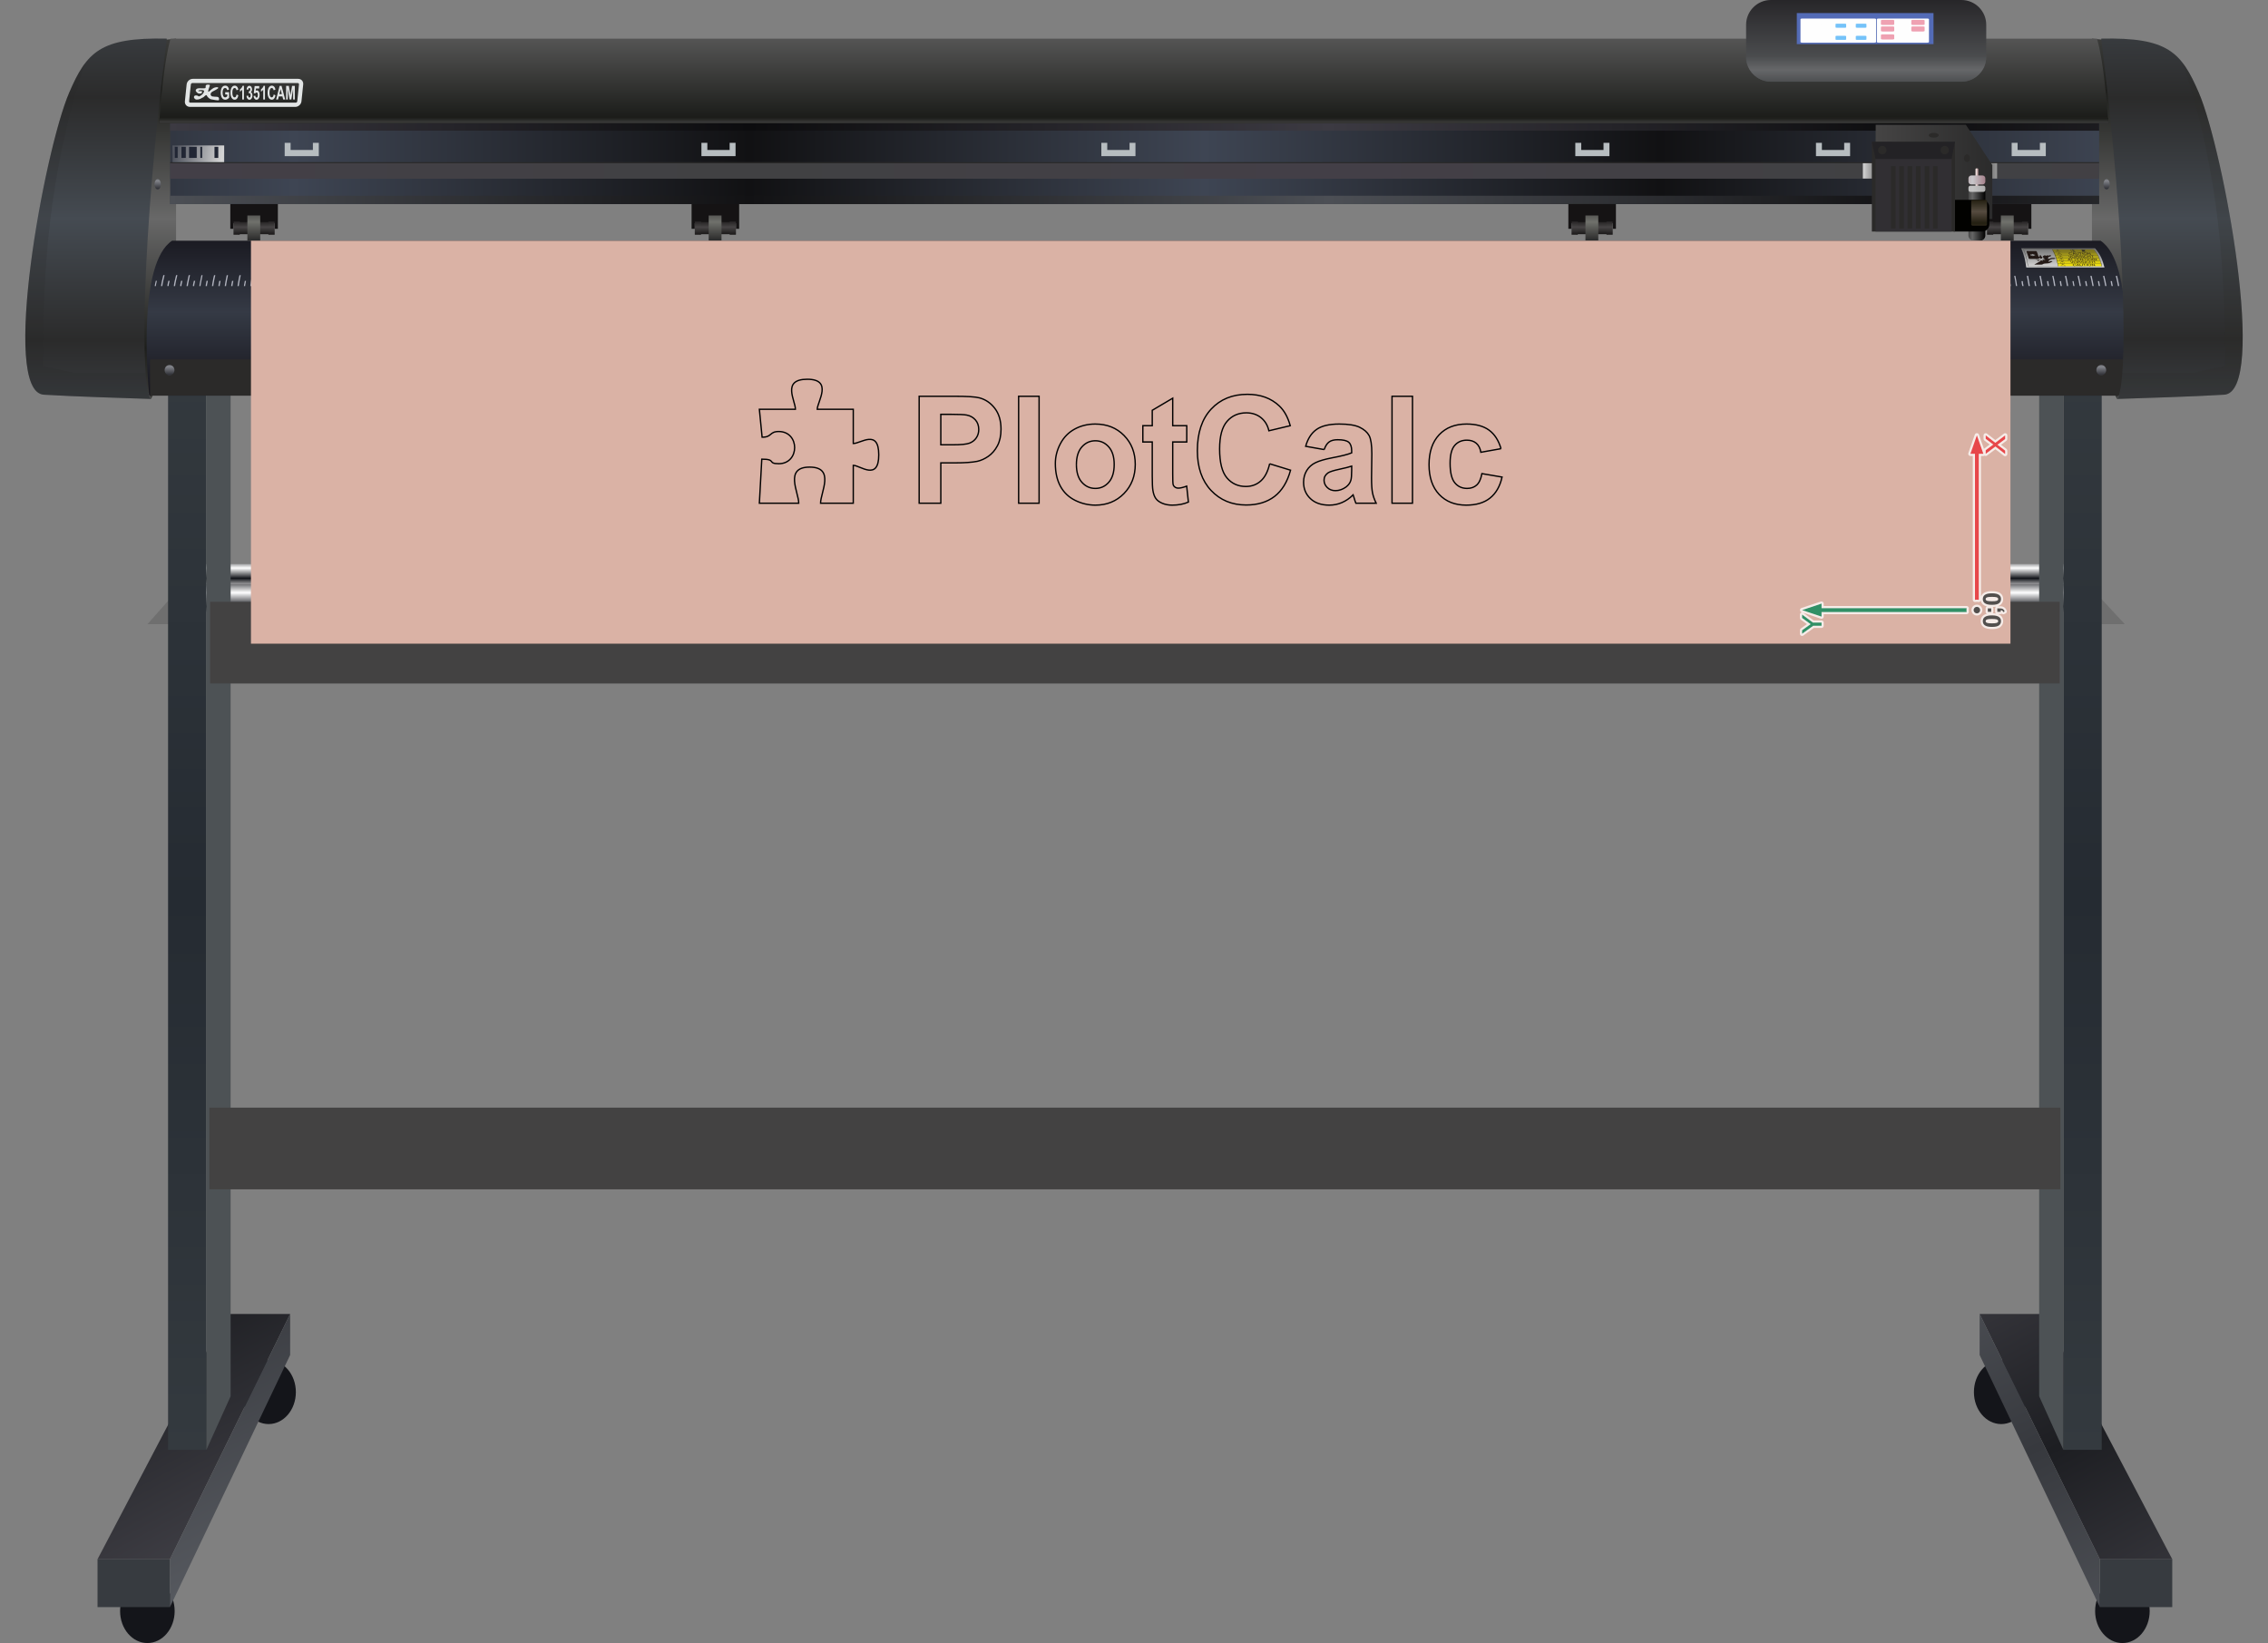 <!-- Creator: plotcalc.com 1000$ --><svg version="1.2" xmlns="http://www.w3.org/2000/svg" viewBox="-1471853 -179219 1688594 1223245" xmlns:xlink="http://www.w3.org/1999/xlink"><rect x="-1471853" y="-179219" width="1688594" height="1223245" fill="#808080" stroke="none"/><defs><linearGradient id="G1" x1="-521838" x2="-521838" y1="79960" y2="-16320" spreadMethod="reflect" gradientUnits="userSpaceOnUse"><stop offset="0%" stop-color="rgba(30,31,28,1)"/><stop offset="100%" stop-color="rgba(104,104,104,1)"/></linearGradient><linearGradient id="G2" x1="-1340771" x2="-1340771" y1="79960" y2="-16320" spreadMethod="reflect" gradientUnits="userSpaceOnUse"><stop offset="0%" stop-color="rgba(30,31,28,1)"/><stop offset="100%" stop-color="rgba(104,104,104,1)"/></linearGradient><linearGradient id="G3" x1="-1252930" x2="-913954" y1="-57706" y2="-57706" spreadMethod="reflect" gradientUnits="userSpaceOnUse"><stop offset="0%" stop-color="rgba(62,69,83,1)"/><stop offset="100%" stop-color="rgba(17,17,19,1)"/></linearGradient><linearGradient id="G4" x1="-1345134" x2="-913954" y1="-85017" y2="-85017" spreadMethod="reflect" gradientUnits="userSpaceOnUse"><stop offset="0%" stop-color="rgba(60,58,66,1)"/><stop offset="100%" stop-color="rgba(12,12,14,1)"/></linearGradient><linearGradient id="G5" x1="-1345134" x2="-913954" y1="-30395" y2="-30395" spreadMethod="reflect" gradientUnits="userSpaceOnUse"><stop offset="0%" stop-color="rgba(76,79,85,1)"/><stop offset="100%" stop-color="rgba(18,18,20,1)"/></linearGradient><linearGradient id="G6" x1="-1345134" x2="-913954" y1="-51937" y2="-51937" spreadMethod="reflect" gradientUnits="userSpaceOnUse"><stop offset="0%" stop-color="rgba(67,63,71,1)"/><stop offset="100%" stop-color="rgba(65,65,67,1)"/></linearGradient><linearGradient id="G7" x1="-1319191" x2="-1319191" y1="243683" y2="236041" spreadMethod="reflect" gradientUnits="userSpaceOnUse"><stop offset="0%" stop-color="rgba(255,255,255,1)"/><stop offset="100%" stop-color="rgba(20,22,27,1)"/></linearGradient><linearGradient id="G8" x1="-1319120" x2="-1319120" y1="261978" y2="251708" spreadMethod="reflect" gradientUnits="userSpaceOnUse"><stop offset="0%" stop-color="rgba(255,255,255,1)"/><stop offset="100%" stop-color="rgba(20,22,27,1)"/></linearGradient><linearGradient id="G9" x1="-1255815" x2="-1353043" y1="981617" y2="799881" spreadMethod="reflect" gradientUnits="userSpaceOnUse"><stop offset="0%" stop-color="rgba(69,68,75,1)"/><stop offset="100%" stop-color="rgba(29,30,34,1)"/></linearGradient><linearGradient id="G10" x1="-1346717" x2="-1346717" y1="489557" y2="78927" spreadMethod="reflect" gradientUnits="userSpaceOnUse"><stop offset="0%" stop-color="rgba(37,43,50,1)"/><stop offset="100%" stop-color="rgba(52,58,63,1)"/></linearGradient><linearGradient id="G11" x1="-1255815" x2="-1345331" y1="981617" y2="799026" spreadMethod="reflect" gradientUnits="userSpaceOnUse"><stop offset="0%" stop-color="rgba(87,90,96,1)"/><stop offset="100%" stop-color="rgba(55,57,62,1)"/></linearGradient><linearGradient id="G12" x1="-532600" x2="-629828" y1="981617" y2="799881" spreadMethod="reflect" gradientUnits="userSpaceOnUse"><stop offset="0%" stop-color="rgba(69,68,75,1)"/><stop offset="100%" stop-color="rgba(29,30,34,1)"/></linearGradient><linearGradient id="G13" x1="-613655" x2="-613655" y1="489557" y2="78927" spreadMethod="reflect" gradientUnits="userSpaceOnUse"><stop offset="0%" stop-color="rgba(37,43,50,1)"/><stop offset="100%" stop-color="rgba(52,58,63,1)"/></linearGradient><linearGradient id="G14" x1="-586504" x2="-676020" y1="981617" y2="799026" spreadMethod="reflect" gradientUnits="userSpaceOnUse"><stop offset="0%" stop-color="rgba(87,90,96,1)"/><stop offset="100%" stop-color="rgba(55,57,62,1)"/></linearGradient><linearGradient id="G15" x1="-1342274" x2="-1306590" y1="-67153" y2="-61420" spreadMethod="reflect" gradientUnits="userSpaceOnUse"><stop offset="0%" stop-color="rgba(78,82,92,1)"/><stop offset="100%" stop-color="rgba(212,212,212,1)"/></linearGradient><linearGradient id="G16" x1="-1241126" x2="-1241126" y1="115314" y2="53015" spreadMethod="reflect" gradientUnits="userSpaceOnUse"><stop offset="0%" stop-color="rgba(22,21,28,1)"/><stop offset="100%" stop-color="rgba(53,58,69,1)"/></linearGradient><linearGradient id="G17" x1="-624661" x2="-624661" y1="3914" y2="25160" spreadMethod="reflect" gradientUnits="userSpaceOnUse"><stop offset="0%" stop-color="rgba(102,102,102,1)"/><stop offset="100%" stop-color="rgba(254,254,254,1)"/></linearGradient><linearGradient id="G18" x1="-610102" x2="-610101" y1="6511" y2="19044" spreadMethod="reflect" gradientUnits="userSpaceOnUse"><stop offset="0%" stop-color="rgba(120,111,32,1)"/><stop offset="100%" stop-color="rgba(249,233,12,1)"/></linearGradient><linearGradient id="G19" x1="-1354171" x2="-1354171" y1="-38751" y2="-44685" spreadMethod="reflect" gradientUnits="userSpaceOnUse"><stop offset="0%" stop-color="rgba(50,51,57,1)"/><stop offset="100%" stop-color="rgba(131,133,139,1)"/></linearGradient><linearGradient id="G20" x1="-1288504" x2="-1288504" y1="-10085" y2="-4852" spreadMethod="reflect" gradientUnits="userSpaceOnUse"><stop offset="0%" stop-color="rgba(71,68,69,1)"/><stop offset="100%" stop-color="rgba(27,25,25,1)"/></linearGradient><linearGradient id="G21" x1="-1296813" x2="-1296813" y1="-10144" y2="-4459" spreadMethod="reflect" gradientUnits="userSpaceOnUse"><stop offset="0%" stop-color="rgba(71,68,69,1)"/><stop offset="100%" stop-color="rgba(27,25,25,1)"/></linearGradient><linearGradient id="G22" x1="-1270839" x2="-1270839" y1="-10144" y2="-4459" spreadMethod="reflect" gradientUnits="userSpaceOnUse"><stop offset="0%" stop-color="rgba(71,68,69,1)"/><stop offset="100%" stop-color="rgba(27,25,25,1)"/></linearGradient><linearGradient id="G23" x1="-1281809" x2="-1281809" y1="-13944" y2="0" spreadMethod="reflect" gradientUnits="userSpaceOnUse"><stop offset="0%" stop-color="rgba(112,113,108,1)"/><stop offset="100%" stop-color="rgba(41,41,41,1)"/></linearGradient><linearGradient id="G24" x1="-970333" x2="-970333" y1="-10085" y2="-4852" spreadMethod="reflect" gradientUnits="userSpaceOnUse"><stop offset="0%" stop-color="rgba(71,68,69,1)"/><stop offset="100%" stop-color="rgba(27,25,25,1)"/></linearGradient><linearGradient id="G25" x1="-978643" x2="-978643" y1="-10144" y2="-4459" spreadMethod="reflect" gradientUnits="userSpaceOnUse"><stop offset="0%" stop-color="rgba(71,68,69,1)"/><stop offset="100%" stop-color="rgba(27,25,25,1)"/></linearGradient><linearGradient id="G26" x1="-952668" x2="-952668" y1="-10144" y2="-4459" spreadMethod="reflect" gradientUnits="userSpaceOnUse"><stop offset="0%" stop-color="rgba(71,68,69,1)"/><stop offset="100%" stop-color="rgba(27,25,25,1)"/></linearGradient><linearGradient id="G27" x1="-963638" x2="-963638" y1="-13944" y2="0" spreadMethod="reflect" gradientUnits="userSpaceOnUse"><stop offset="0%" stop-color="rgba(112,113,108,1)"/><stop offset="100%" stop-color="rgba(41,41,41,1)"/></linearGradient><linearGradient id="G28" x1="-661034" x2="-661034" y1="-10085" y2="-4852" spreadMethod="reflect" gradientUnits="userSpaceOnUse"><stop offset="0%" stop-color="rgba(71,68,69,1)"/><stop offset="100%" stop-color="rgba(27,25,25,1)"/></linearGradient><linearGradient id="G29" x1="-669343" x2="-669343" y1="-10144" y2="-4459" spreadMethod="reflect" gradientUnits="userSpaceOnUse"><stop offset="0%" stop-color="rgba(71,68,69,1)"/><stop offset="100%" stop-color="rgba(27,25,25,1)"/></linearGradient><linearGradient id="G30" x1="-643369" x2="-643369" y1="-10144" y2="-4459" spreadMethod="reflect" gradientUnits="userSpaceOnUse"><stop offset="0%" stop-color="rgba(71,68,69,1)"/><stop offset="100%" stop-color="rgba(27,25,25,1)"/></linearGradient><linearGradient id="G31" x1="-654339" x2="-654339" y1="-13944" y2="0" spreadMethod="reflect" gradientUnits="userSpaceOnUse"><stop offset="0%" stop-color="rgba(112,113,108,1)"/><stop offset="100%" stop-color="rgba(41,41,41,1)"/></linearGradient><linearGradient id="G32" x1="-1345198" x2="-1345198" y1="99623" y2="93689" spreadMethod="reflect" gradientUnits="userSpaceOnUse"><stop offset="0%" stop-color="rgba(50,51,57,1)"/><stop offset="100%" stop-color="rgba(131,133,139,1)"/></linearGradient><linearGradient id="G33" x1="-965128" x2="-965127" y1="99623" y2="93689" spreadMethod="reflect" gradientUnits="userSpaceOnUse"><stop offset="0%" stop-color="rgba(50,51,57,1)"/><stop offset="100%" stop-color="rgba(131,133,139,1)"/></linearGradient><linearGradient id="G34" x1="-585027" x2="-585026" y1="99623" y2="93689" spreadMethod="reflect" gradientUnits="userSpaceOnUse"><stop offset="0%" stop-color="rgba(50,51,57,1)"/><stop offset="100%" stop-color="rgba(131,133,139,1)"/></linearGradient><linearGradient id="G35" x1="-1406383" x2="-1406383" y1="-16357" y2="-106790" spreadMethod="reflect" gradientUnits="userSpaceOnUse"><stop offset="0%" stop-color="rgba(69,75,82,1)"/><stop offset="100%" stop-color="rgba(43,43,43,1)"/></linearGradient><linearGradient id="G36" x1="-538883" x2="-538882" y1="-16357" y2="-106174" spreadMethod="reflect" gradientUnits="userSpaceOnUse"><stop offset="0%" stop-color="rgba(69,75,82,1)"/><stop offset="100%" stop-color="rgba(43,43,43,1)"/></linearGradient><linearGradient id="G37" x1="-1227315" x2="-1227315" y1="-88110" y2="-155017" spreadMethod="reflect" gradientUnits="userSpaceOnUse"><stop offset="0%" stop-color="rgba(24,25,22,1)"/><stop offset="100%" stop-color="rgba(89,89,89,1)"/></linearGradient><linearGradient id="G38" x1="-1227315" x2="-1227314" y1="-88110" y2="-91585" spreadMethod="reflect" gradientUnits="userSpaceOnUse"><stop offset="0%" stop-color="rgba(59,59,58,1)"/><stop offset="100%" stop-color="rgba(28,29,26,1)"/></linearGradient><linearGradient id="G39" x1="-581203" x2="-581203" y1="-38751" y2="-44685" spreadMethod="reflect" gradientUnits="userSpaceOnUse"><stop offset="0%" stop-color="rgba(50,51,57,1)"/><stop offset="100%" stop-color="rgba(131,133,139,1)"/></linearGradient><linearGradient id="G40" x1="-763758" x2="-763758" y1="-179219" y2="-129268" spreadMethod="reflect" gradientUnits="userSpaceOnUse"><stop offset="0%" stop-color="rgba(39,38,41,1)"/><stop offset="100%" stop-color="rgba(81,83,85,1)"/></linearGradient><linearGradient id="G41" x1="-763758" x2="-763758" y1="-137751" y2="-127215" spreadMethod="reflect" gradientUnits="userSpaceOnUse"><stop offset="0%" stop-color="rgba(73,75,77,1)"/><stop offset="100%" stop-color="rgba(102,103,105,1)"/></linearGradient><linearGradient id="G42" x1="-945060" x2="-945060" y1="-10085" y2="-4852" spreadMethod="reflect" gradientUnits="userSpaceOnUse"><stop offset="0%" stop-color="rgba(71,68,69,1)"/><stop offset="100%" stop-color="rgba(27,25,25,1)"/></linearGradient><linearGradient id="G43" x1="-953370" x2="-953370" y1="-10144" y2="-4459" spreadMethod="reflect" gradientUnits="userSpaceOnUse"><stop offset="0%" stop-color="rgba(71,68,69,1)"/><stop offset="100%" stop-color="rgba(27,25,25,1)"/></linearGradient><linearGradient id="G44" x1="-927395" x2="-927395" y1="-10144" y2="-4459" spreadMethod="reflect" gradientUnits="userSpaceOnUse"><stop offset="0%" stop-color="rgba(71,68,69,1)"/><stop offset="100%" stop-color="rgba(27,25,25,1)"/></linearGradient><linearGradient id="G45" x1="-938365" x2="-938365" y1="-13944" y2="0" spreadMethod="reflect" gradientUnits="userSpaceOnUse"><stop offset="0%" stop-color="rgba(112,113,108,1)"/><stop offset="100%" stop-color="rgba(41,41,41,1)"/></linearGradient><linearGradient id="G46" x1="-84884" x2="-75701" y1="-51997" y2="-51997" spreadMethod="reflect" gradientUnits="userSpaceOnUse"><stop offset="0%" stop-color="rgba(212,212,212,1)"/><stop offset="100%" stop-color="rgba(130,130,130,1)"/></linearGradient><linearGradient id="G47" x1="15040" x2="5664" y1="-51997" y2="-51997" spreadMethod="reflect" gradientUnits="userSpaceOnUse"><stop offset="0%" stop-color="rgba(150,150,150,1)"/><stop offset="100%" stop-color="rgba(97,97,97,1)"/></linearGradient><linearGradient id="G48" x1="11481" x2="-75459" y1="-51258" y2="-51258" spreadMethod="reflect" gradientUnits="userSpaceOnUse"><stop offset="0%" stop-color="rgba(43,43,43,1)"/><stop offset="100%" stop-color="rgba(69,68,68,1)"/></linearGradient><linearGradient id="G49" x1="1080" x2="-573" y1="-43697" y2="-43697" spreadMethod="reflect" gradientUnits="userSpaceOnUse"><stop offset="0%" stop-color="rgba(165,130,134,1)"/><stop offset="100%" stop-color="rgba(243,231,227,1)"/></linearGradient><linearGradient id="G50" x1="6286" x2="-3339" y1="-20289" y2="-20289" spreadMethod="reflect" gradientUnits="userSpaceOnUse"><stop offset="0%" stop-color="rgba(0,0,0,1)"/><stop offset="100%" stop-color="rgba(102,102,102,1)"/></linearGradient><linearGradient id="G51" x1="6286" x2="-3339" y1="-38665" y2="-38666" spreadMethod="reflect" gradientUnits="userSpaceOnUse"><stop offset="0%" stop-color="rgba(173,173,173,1)"/><stop offset="100%" stop-color="rgba(196,196,196,1)"/></linearGradient><linearGradient id="G52" x1="6286" x2="-3339" y1="-45221" y2="-45221" spreadMethod="reflect" gradientUnits="userSpaceOnUse"><stop offset="0%" stop-color="rgba(165,130,140,1)"/><stop offset="100%" stop-color="rgba(200,199,202,1)"/></linearGradient><linearGradient id="G53" x1="-3711" x2="-3711" y1="-21713" y2="-30387" spreadMethod="reflect" gradientUnits="userSpaceOnUse"><stop offset="0%" stop-color="rgba(86,76,64,1)"/><stop offset="100%" stop-color="rgba(35,31,17,1)"/></linearGradient><linearGradient id="GS1" x1="0" x2="0" y1="0" y2="25000" gradientUnits="userSpaceOnUse"><stop offset="25%" stop-color="rgba(0,0,0,.2)"/><stop offset="100%" stop-color="rgba(0,0,0,0)"/></linearGradient><linearGradient id="GS2" x1="0" x2="0" y1="300000" y2="100000" gradientUnits="userSpaceOnUse"><stop offset="0%" stop-color="rgba(0,0,0,.1)"/><stop offset="100%" stop-color="rgba(0,0,0,0)"/></linearGradient></defs><path id="theMotionPath" d="M0 0H-1260000H0" /><g><path fill="url(#G1)" d="m156214 11478l-51917 106343-18638-37861v-230421l20950 2074z"/><path fill="url(#G2)" d="m-1411327 11478l51917 106343 18639-37861v-230421l-20950 2074z"/><path fill="url(#G3)" d="m-1345134-27302h1436133v-60808h-1436133z"/><path fill="url(#G4)" d="m-1345134-81924h1436133v-6186h-1436133z"/><path fill="url(#G5)" d="m-1345134-27302h1436133v-6186h-1436133z"/><path fill="url(#G6)" d="m-1345134-57706h1436133v11538h-1436133z"/><path fill="rgba(43,42,41,1)" d="m-1345134-57706h1436133v-815h-1436133z"/><path fill="rgba(183,189,192,1)" d="m-273576-62964v-9919h-4409v5319h-16594v-5319h-4409v9919z"/><path fill="rgba(111,111,111,1)" d="m-1340034 260586l-2654 24918h-19407z"/><path fill="url(#G7)" d="m-1320861 240667h1397575c2299 0 4180 2030 4180 4511v12632c0 2481-1881 4511-4180 4511h-1397575c-2299 0-4180-2030-4180-4511v-12632c0-2481 1881-4511 4180-4511"/><path fill="rgba(111,111,111,1)" d="m87044 260586l2782 24918h20341z"/><path fill="url(#G8)" d="m-1320861 255696h1397575c2299 0 4180 2030 4180 4511v12632c0 2481-1881 4511-4180 4511h-1397575c-2299 0-4180-2030-4180-4511v-12632c0-2481 1881-4511 4180-4511"/><path fill="rgba(20,21,26,1)" d="m-1362125 1044026c-11219 0-20313-10652-20313-23792 0-13141 9094-23793 20313-23793 11219 0 20313 10652 20313 23793 0 13140-9094 23792-20313 23792"/><path fill="rgba(20,21,26,1)" d="m-1271884 881009c-11219 0-20313-10652-20313-23793 0-13140 9094-23793 20313-23793 11219 0 20313 10653 20313 23793 0 13141-9094 23793-20313 23793"/><path fill="url(#G9)" d="m-1345331 981617h-53904l95857-182591h47563z"/><path fill="url(#G10)" d="m-1318180 900186h-28537v-821259h28537z"/><path fill="rgba(77,82,85,1)" d="m-1318180 900186l18035-39906v-821258l-18035 39905z"/><path fill="rgba(55,59,64,1)" d="m-1345331 981617h-53904v35663h53904z"/><path fill="url(#G11)" d="m-1345331 981617l89516-182591v30530l-89516 187724z"/><path fill="rgba(20,21,26,1)" d="m108343 1044026c11218 0 20313-10652 20313-23792 0-13141-9095-23793-20313-23793-11219 0-20314 10652-20314 23793 0 13140 9095 23792 20314 23792"/><path fill="rgba(20,21,26,1)" d="m18102 881009c11218 0 20313-10652 20313-23793 0-13140-9095-23793-20313-23793-11219 0-20314 10653-20314 23793 0 13141 9095 23793 20314 23793"/><path fill="url(#G12)" d="m91548 981617h53905l-95857-182591h-47563z"/><path fill="url(#G13)" d="m64397 900186h28538v-821259h-28538z"/><path fill="rgba(77,82,85,1)" d="m64397 900186l-18034-39906v-821258l18034 39905z"/><path fill="rgba(55,59,64,1)" d="m91548 981617h53905v35663h-53905z"/><path fill="url(#G14)" d="m91548 981617l-89515-182591v30530l89515 187724z"/><path fill="url(#G15)" d="m-1343390-70939h38448v12418h-38448z"/><path fill="rgba(33,38,52,1)" d="m-1341713-69919h2129v8267h-2129z"/><path fill="rgba(33,38,52,1)" d="m-1336778-69919h3258v8267h-3258z"/><path fill="rgba(33,38,52,1)" d="m-1331101-69919h5709v8267h-5709z"/><path fill="rgba(33,38,52,1)" d="m-1322715-69919h1388v8267h-1388z"/><path fill="rgba(33,38,52,1)" d="m-1312167-69919h2822v8267h-2822z"/><path fill="url(#G16)" d="m-1360730 115314c-1411-14784-8424-98522 16989-115314h1435816c25413 16792 18400 100530 16989 115314z"/><path fill="rgba(179,181,192,1)" d="m71810 33738c295 0 590 0 884 0-73-606-256-1206-368-1822-109-600-221-1215-295-1823-294 0-589 0-884 0 74 608 186 1223 295 1823 112 616 295 1216 368 1822m4715 0c294 0 589 0 957 0-221-1266-516-2533-736-3798-221-1266-516-2534-811-3802-368 0-663 0-957 0 294 1268 589 2536 810 3802 221 1265 516 2532 737 3798m28507 0c294 0 589 0 957 0-221-1266-480-2540-736-3798-260-1275-590-2534-884-3802-369 0-663 0-958 0 295 1268 624 2527 884 3802 256 1258 516 2532 737 3798m-9503 0c295 0 589 0 958 0-221-1266-481-2540-737-3798-259-1275-589-2534-884-3802-368 0-663 0-957 0 294 1268 624 2527 884 3802 256 1258 515 2532 736 3798m-9502 0c295 0 589 0 957 0-221-1266-480-2540-736-3798-260-1275-589-2535-810-3802-369 0-663 0-958 0 295 1268 551 2527 810 3802 256 1258 516 2532 737 3798m-19005 0c295 0 590 0 958 0-221-1266-444-2544-663-3798-224-1283-589-2535-810-3802-369 0-663 0-958 0 221 1267 586 2519 810 3802 219 1254 442 2532 663 3798m33222 0c294 0 589 0 957 0-74-606-256-1206-368-1822-109-600-221-1215-295-1823-368 0-663 0-957 0 73 608 185 1223 294 1823 112 616 295 1216 369 1822m-9503 0c295 0 590 0 958 0-74-606-257-1206-368-1822-110-600-222-1215-295-1823-368 0-663 0-958 0 74 608 186 1223 295 1823 112 616 295 1216 368 1822m-9502 0c295 0 589 0 958 0-74-606-257-1206-369-1822-109-600-221-1215-294-1823-369 0-663 0-958 0 74 608 185 1223 295 1823 112 616 294 1216 368 1822m-18931 0c294 0 589 0 957 0-73-606-256-1206-368-1822-109-600-221-1215-221-1823-368 0-663 0-958 0 74 608 112 1223 222 1823 112 616 294 1216 368 1822m-4788 0c294 0 589 0 957 0-220-1266-444-2544-663-3798-223-1283-515-2534-810-3802-368 0-589 0-884 0 221 1267 513 2519 737 3802 218 1253 442 2532 663 3798m-9503 0c295 0 590 0 958 0-221-1266-442-2533-663-3798-221-1266-515-2535-737-3802-368 0-662 0-957 0 221 1267 516 2536 737 3802 220 1265 442 2532 662 3798m4789 0c294 0 589 0 957 0-74-606-256-1206-368-1822-109-600-147-1215-221-1823-368 0-663 0-958 0 74 608 112 1223 221 1823 112 616 295 1216 369 1822m-1400054 0c295 0 589 0 958 0 0-648 147-1297 294-1946 147-648 295-1298 442-1947-368 0-663 0-957 0-148 649-295 1299-442 1947-148 649-295 1298-295 1946m1333611 0c294 0 589 0 957 0-73-606-257-1211-294-1822-37-605-148-1215-148-1823-368 0-663 0-957 0 0 608 110 1218 147 1823 37 611 221 1216 295 1822m4714 0c295 0 589 0 958 0-221-1266-333-2538-516-3798-185-1273-442-2535-589-3802-369 0-663 0-958 0 148 1267 405 2529 589 3802 184 1260 295 2532 516 3798m38009 0c295 0 590 0 885 0-222-1266-371-2544-590-3798-224-1283-515-2534-736-3802-295 0-590 0-884 0 221 1268 551 2529 736 3802 183 1260 369 2532 589 3798m9429 0c295 0 589 0 958 0-221-1266-442-2533-663-3798-221-1266-442-2534-663-3802-368 0-663 0-958 0 221 1268 442 2536 663 3802 221 1265 442 2532 663 3798m-18931 0c295 0 589 0 958 0-221-1266-406-2538-590-3798-185-1273-442-2534-663-3802-368 0-662 0-957 0 221 1268 478 2529 663 3802 183 1260 368 2532 589 3798m-9502 0c294 0 589 0 957 0-221-1266-406-2538-589-3798-185-1273-442-2534-663-3802-368 0-663 0-958 0 221 1268 478 2529 663 3802 184 1260 369 2532 590 3798m-9502 0c294 0 589 0 957 0-221-1266-442-2533-589-3798-148-1266-368-2534-590-3802-368 0-662 0-957 0 221 1268 478 2529 663 3802 183 1260 294 2532 516 3798m-19005 0c294 0 589 0 957 0-147-1266-332-2538-515-3798-185-1273-369-2534-590-3802-368 0-663 0-957 0 221 1268 404 2529 589 3802 183 1260 368 2532 516 3798m42723 0c295 0 590 0 958 0-73-606-221-1215-295-1822-73-606-221-1215-221-1823-368 0-663 0-957 0 0 608 147 1217 221 1823 73 607 221 1216 294 1822m19005 0c295 0 589 0 958 0-74-606-293-1200-369-1822-72-602-147-1215-220-1823-369 0-664 0-958 0 74 608 148 1222 221 1823 75 622 295 1216 368 1822m-9502 0c295 0 589 0 957 0-73-606-293-1200-368-1822-73-601-147-1215-221-1823-368 0-663 0-957 0 73 608 148 1222 220 1823 76 622 295 1216 369 1822m-19005 0c295 0 589 0 958 0-74-606-221-1215-295-1822-73-606-147-1215-221-1823-368 0-663 0-958 0 74 608 148 1217 221 1823 74 607 221 1216 295 1822m-9502 0c294 0 589 0 957 0-73-606-221-1215-294-1822-74-606-148-1215-221-1823-369 0-663 0-958 0 74 608 148 1217 221 1823 74 607 221 1216 295 1822m-9429 0c295 0 589 0 884 0-74-606-221-1215-295-1822-73-606-147-1215-221-1823-294 0-589 0-884 0 74 608 148 1217 221 1823 74 607 221 1216 295 1822m-19005 0c295 0 590 0 958 0-74-606-219-1200-295-1822-72-601-147-1215-147-1823-368 0-663 0-958 0 0 608 75 1222 148 1823 75 622 221 1216 294 1822m-142388 0c295 0 590 0 958 0-74-606-110-1211-147-1822-37-605 0-1215 0-1823-368 0-663 0-958 0 0 608-36 1218 0 1823 37 611 74 1216 147 1822m4715 0c295 0 589 0 957 0-73-1266-147-2533-221-3798-73-1266-147-2534-221-3802-368 0-662 0-957 0 74 1268 147 2536 221 3802 73 1265 147 2532 221 3798m75945 0c295 0 589 0 958 0-148-1266-259-2536-369-3798-110-1271-294-2534-442-3802-368 0-663 0-957 0 147 1268 331 2531 442 3802 110 1262 221 2532 368 3798m38009 0c295 0 590 0 958 0-147-1266-296-2541-442-3798-149-1279-368-2535-516-3802-368 0-663 0-957 0 147 1267 405 2531 515 3802 110 1262 295 2532 442 3798m18931 0c295 0 590 0 958 0-147-1266-368-2533-516-3798-147-1266-368-2535-515-3802-369 0-663 0-958 0 147 1267 369 2536 516 3802 147 1265 368 2532 515 3798m-9428 0c294 0 589 0 884 0-148-1266-296-2540-442-3798-149-1278-369-2534-590-3802-294 0-589 0-884 0 221 1268 441 2524 590 3802 146 1258 294 2532 442 3798m-19005 0c295 0 589 0 958 0-148-1266-295-2533-442-3798-147-1266-295-2534-442-3802-369 0-663 0-958 0 147 1268 295 2536 442 3802 147 1265 295 2532 442 3798m-9502 0c294 0 589 0 957 0-147-1266-295-2533-442-3798-147-1266-294-2534-442-3802-368 0-663 0-957 0 147 1268 294 2536 442 3802 147 1265 294 2532 442 3798m-9503 0c295 0 590 0 958 0-147-1266-258-2536-368-3798-111-1271-295-2534-442-3802-369 0-663 0-958 0 147 1268 331 2531 442 3802 110 1262 221 2532 368 3798m-19004 0c294 0 589 0 957 0-147-1266-258-2536-368-3798-111-1271-221-2534-368-3802-369 0-663 0-958 0 147 1268 257 2531 368 3802 110 1262 221 2532 369 3798m-28434 0c295 0 590 0 958 0-147-1266-185-2536-295-3798-110-1271-221-2535-295-3802-368 0-662 0-957 0 74 1267 221 2536 295 3802 73 1265 147 2532 294 3798m18931 0c295 0 589 0 958 0-147-1266-295-2534-369-3799-73-1265-220-2534-294-3801-368 0-663 0-958 0 74 1267 222 2536 295 3801 73 1265 221 2533 368 3799m-9428 0c294 0 589 0 957 0-147-1266-184-2536-294-3798-111-1271-295-2535-369-3802-368 0-663 0-957 0 147 1268 257 2532 368 3802 110 1263 147 2532 295 3798m-19005 0c294 0 589 0 957 0-147-1266-221-2533-294-3798-74-1266-221-2535-295-3802-368 0-663 0-957 0 73 1267 221 2536 294 3802 74 1265 148 2532 295 3798m-9503 0c295 0 590 0 958 0-73-1266-148-2536-221-3798-74-1274-221-2535-294-3802-369 0-663 0-958 0 74 1267 221 2528 295 3802 73 1262 147 2532 220 3798m-9502 0c295 0 590 0 958 0-74-1266-184-2534-221-3798-37-1268-221-2535-221-3802-368 0-663 0-958 0 0 1267 184 2534 221 3802 37 1264 147 2532 221 3798m-19004 0c294 0 589 0 957 0-74-1266-148-2533-221-3799-73-1266-147-2534-147-3801-369 0-663 0-958 0 0 1267 74 2535 148 3801 73 1266 147 2533 221 3799m80733 0c294 0 589 0 957 0-73-606-184-1211-221-1822-36-605-73-1215-73-1823-369 0-663 0-958 0 0 608 37 1218 74 1823 37 611 147 1216 221 1822m37935 0c295 0 590 0 958 0-74-606-148-1215-221-1822-74-606-147-1215-147-1823-369 0-663 0-958 0 0 608 74 1217 147 1823 74 607 148 1216 221 1822m19005 0c295 0 589 0 958 0-74-606-220-1200-295-1822-73-602-74-1215-147-1823-369 0-663 0-958 0 74 608 75 1222 147 1823 76 622 221 1216 295 1822m-9502 0c294 0 589 0 957 0-73-606-219-1200-294-1823-73-600-74-1214-148-1822-294 0-589 0-884 0 0 608 74 1217 148 1823 73 607 147 1216 221 1822m-19005 0c295 0 589 0 958 0-74-606-148-1215-221-1822-74-606-148-1215-148-1823-368 0-663 0-957 0 0 608 74 1216 147 1823 74 607 147 1216 221 1822m-9429 0c295 0 590 0 884 0-73-606-184-1211-221-1822-36-605-73-1215-147-1823-295 0-589 0-884 0 74 608 111 1218 147 1823 37 611 148 1216 221 1822m-9502 0c295 0 589 0 958 0-74-606-185-1211-222-1822-36-605-73-1215-73-1823-368 0-663 0-958 0 0 608 37 1218 74 1823 37 611 147 1216 221 1822m-19005 0c295 0 589 0 958 0-74-606-184-1211-221-1822-37-605-74-1215-74-1823-368 0-663 0-957 0 0 608 37 1218 73 1823 37 611 148 1216 221 1822m-28507 0c295 0 590 0 958 0-74-606-147-1215-147-1822 0-607-74-1215-74-1823-369 0-663 0-958 0 0 608 74 1216 74 1823 0 607 74 1216 147 1822m19005 0c295 0 589 0 958 0-74-606-184-1211-221-1823-37-604-74-1214-74-1822-368 0-663 0-958 0 0 608 37 1218 74 1822 37 612 147 1217 221 1823m-9502 0c294 0 589 0 957 0-74-606-111-1216-147-1822-37-610-74-1215-74-1823-368 0-663 0-957 0 0 608 36 1213 73 1823 37 606 74 1216 148 1822m-19005 0c295 0 589 0 957 0-73-606-147-1215-147-1822 0-607-73-1215-73-1823-369 0-663 0-958 0 0 608 74 1216 74 1823 0 607 73 1216 147 1822m-9429 0c295 0 589 0 884 0-74-606-110-1211-147-1822-37-605-74-1215-74-1823-295 0-589 0-884 0 0 608 37 1218 74 1823 37 611 74 1216 147 1822m-9502 0c294 0 589 0 957 0-73-606-110-1211-147-1822-36-605 0-1215 0-1823-368 0-663 0-958 0 0 608-36 1218 0 1823 37 611 74 1216 148 1822m-19005 0c295 0 590 0 958 0-74-606-111-1211-148-1823-36-604 0-1214 0-1822-368 0-662 0-957 0 0 608-37 1218 0 1822 37 612 74 1217 147 1823m-60871 0h100c-73-1266-73-2533-73-3799 0-1266 0-2534 0-3801h-27zm37152 0c295 0 589 0 958 0-74-1266-111-2534-148-3798-36-1269-73-2534-147-3802-368 0-589 0-884 0 0 1267 37 2533 74 3801 36 1265 74 2533 147 3799m19005 0c294 0 589 0 884 0-74-1266-111-2533-148-3798-36-1268-147-2534-221-3802-294 0-589 0-884 0 74 1268 185 2534 221 3802 37 1265 74 2532 148 3798m-9502 0c294 0 589 0 957 0-74-1266-111-2534-147-3798-37-1269-148-2535-148-3802-368 0-662 0-957 0 0 1267 110 2533 147 3802 37 1264 74 2532 148 3798m-19005 0c294 0 589 0 957 0-73-1266-147-2533-147-3799 0-1265-74-2534-74-3801-368 0-663 0-957 0 0 1267 73 2536 73 3801 0 1266 74 2533 148 3799m-9503 0c295 0 590 0 958 0-74-1266-37-2533-74-3798-36-1269-73-2535-73-3802-369 0-663 0-958 0 0 1267 37 2533 74 3802 36 1265 0 2532 73 3798m-9502 0c295 0 589 0 958 0-74-1266-74-2532-74-3798 0-1266-74-2535-74-3802-368 0-663 0-957 0 0 1267 73 2536 73 3802 0 1266 0 2532 74 3798m23719 0c295 0 589 0 958 0-74-606-74-1215-74-1822 0-607 0-1215 0-1823-368 0-663 0-958 0 0 608 0 1216 0 1823 0 607 0 1216 74 1822m19005 0c294 0 589 0 957 0-73-606-147-1209-147-1823 0-611 0-1214 0-1822-368 0-663 0-957 0 0 608 0 1211 0 1822 0 614 73 1217 147 1823m-9503 0c295 0 590 0 958 0-73-606-73-1215-73-1822 0-607-74-1215 0-1823-369 0-664 0-958 0-74 608 0 1216 0 1823 0 607 0 1216 73 1822m-18930 0c294 0 589 0 883 0-73-606-73-1215-73-1822 0-607 0-1215 0-1823-295 0-590 0-884 0 0 608 0 1216 0 1823 0 607 0 1216 74 1822m-9503 0c295 0 589 0 958 0-74-606-74-1215-74-1822 0-607 0-1215 0-1823-368 0-663 0-958 0 0 608 0 1216 0 1823 0 607 0 1216 74 1822m-9502 0c294 0 589 0 957 0-73-607-73-1215-73-1823 0-606 0-1215 73-1822-368 0-663 0-957 0-74 607-74 1216-74 1822 0 608 0 1216 74 1823m-963388 0c295 0 590 0 958 0 0-631 38-1270 147-1896 112-639 221-1263 295-1895-368-1-663-1-958-1-73 633-183 1257-294 1896-110 626-148 1265-148 1896m4788 0c295 0 590 0 958 0 74-1315 257-2625 442-3946 183-1310 294-2632 515-3948-368-1-663-2-957-3-221 1317-332 2640-516 3950-185 1321-368 2631-442 3947m923707 0c295 0 589 0 884 0 74-1289 184-2575 295-3867 110-1287 147-2580 294-3871-294 0-589 0-884-1-147 1290-184 2584-294 3871-111 1293-221 2579-295 3868m28434 0c294 0 589 0 957 0 0-1281 110-2558 221-3842 110-1278 148-2563 295-3845-368-1-663-1-958-2-147 1282-184 2568-294 3846-111 1284-221 2562-221 3843m-9503 0c295 0 589 0 958 0 0-1283 147-2567 221-3850 73-1284 147-2569 295-3854-369 0-663 0-958-1-147 1284-221 2570-295 3854-73 1284-221 2568-221 3851m-9502 0c295 0 589 0 958 0 0-1286 110-2576 221-3859 110-1290 221-2574 368-3861-368 0-663-1-958-1-147 1287-257 2571-368 3861-110 1283-221 2573-221 3860m-18931 0c295 0 589 0 957 0 74-1292 184-2581 295-3876 110-1290 221-2586 368-3880-368 0-663-1-957-2-147 1294-258 2590-368 3880-111 1296-221 2586-295 3878m-876269 0c295 0 589 0 958 0 73-1302 257-2601 368-3906 110-1299 221-2605 442-3908-369-1-663-2-958-2-221 1303-332 2609-442 3910-110 1304-294 2604-368 3906m866766 0c295 0 590 0 958 0 74-1296 148-2592 295-3887 147-1294 221-2592 442-3888-369-1-663-1-958-2-221 1296-295 2594-442 3889-147 1295-221 2592-295 3888m-857264 0c295 0 590 0 958 0 74-1299 147-2598 295-3897 147-1297 294-2597 441-3898-368 0-662 0-957-1-147 1300-295 2600-442 3898-147 1299-221 2599-295 3898m-19004 0c294 0 589 0 957 0 74-1305 221-2611 368-3916 148-1305 295-2612 442-3918-368-1-662-2-957-2-147 1307-295 2614-442 3919-147 1305-295 2612-368 3917m-9503 0c295 0 590 0 958 0 73-1309 221-2619 368-3927 147-1308 295-2619 516-3928-369 0-663 0-958-1-221 1309-368 2620-515 3929-148 1308-295 2618-369 3927m-9502 0c295 0 589 0 957 0 74-1312 186-2630 369-3937 185-1317 368-2625 515-3938-294 0-589-1-884-2-220 1313-404 2621-589 3939-183 1307-294 2625-368 3938m-18931 0c295 0 589 0 958 0 73-1318 294-2638 441-3957 148-1319 369-2638 590-3958-369 0-663 0-958-1-221 1320-442 2640-589 3958-147 1319-368 2639-442 3958m928421 0c295 0 589 0 958 0 0-619 37-1240 73-1858 37-622 148-1239 221-1858-368 0-663 0-957 0-74 619-184 1235-221 1858-37 618-74 1239-74 1858m28507 0c295 0 590 0 958 0 0-615 0-1231 74-1845 73-614 73-1231 147-1846-368 0-663 0-958-1-73 616-74 1232-147 1846-74 615-74 1231-74 1846m-9502 0c295 0 589 0 958 0 0-616 0-1233 73-1849 74-616 147-1232 221-1850-368 0-663 0-957 0-74 617-148 1234-221 1850-74 616-74 1233-74 1849m-9503 0c295 0 590 0 958 0 0-618 0-1236 74-1854 73-617 147-1235 221-1853-368-1-663-1-958-1-73 618-147 1237-221 1854-73 618-74 1236-74 1854m-19004 0c295 0 589 0 958 0 0-621 36-1243 73-1863 37-623 148-1241 221-1862-368 0-663 0-957 0-74 620-185 1239-221 1862-37 620-74 1242-74 1863m-876195 0c294 0 589 0 957 0 0-625 74-1251 148-1876 73-625 147-1251 220-1876-368-1-662-1-957-2-74 626-148 1252-221 1877-74 625-147 1251-147 1877m9502 0c295 0 589 0 884 0 0-623 74-1248 147-1872 74-622 148-1247 221-1871-294 0-589 0-884-1-73 625-147 1249-221 1872-73 623-147 1248-147 1872m-19005 0c295 0 590 0 958 0 0-627 74-1255 147-1881 74-627 147-1255 221-1882-368-1-663-1-957-1-74 627-148 1255-221 1882-74 627-148 1255-148 1882m-9502 0c295 0 589 0 957 0 0-628 74-1258 148-1886 73-628 147-1258 294-1886-368-1-662-1-957-1-147 628-221 1258-295 1886-73 628-147 1258-147 1887m-9502 0c294 0 589 0 957 0 0-630 74-1261 147-1891 74-630 221-1260 295-1890-368-1-663-1-957-1-74 631-221 1261-295 1891-74 630-147 1261-147 1891m-19005 0c295 0 589 0 958 0 0-633 38-1273 147-1901 112-640 221-1266 294-1901-368 0-662 0-957 0-74 634-183 1260-295 1901-109 628-147 1268-147 1901m-137600 0c295 0 589 0 958 0 147-1352 442-2705 736-4057 295-1352 589-2705 958-4058-369 0-663 0-958 0-368 1353-663 2706-957 4058-295 1352-590 2705-737 4057m75945 0c295 0 589 0 958 0 147-1340 368-2680 589-4019 221-1339 442-2680 737-4020-369-1-663-1-958-2-295 1340-516 2682-737 4021-221 1340-442 2680-589 4020m37936 0c295 0 589 0 957 0 74-1328 331-2651 516-3984 184-1325 368-2658 589-3988-368 0-663-1-884-2-294 1329-479 2664-662 3987-185 1335-442 2658-516 3987m19005 0c294 0 589 0 957 0 74-1322 259-2650 442-3967 185-1327 368-2644 589-3967-368-1-663-2-957-2-221 1324-405 2641-589 3969-184 1316-369 2645-442 3967m-9503 0c295 0 590 0 958 0 73-1325 330-2645 515-3975 184-1321 369-2653 590-3979-369 0-663-1-958-1-221 1327-406 2658-589 3979-185 1330-442 2650-516 3976m-19004 0c294 0 589 0 957 0 147-1331 295-2663 516-3995 221-1330 368-2664 663-3995-369-1-663-1-958-2-221 1333-442 2666-663 3996-221 1332-368 2665-515 3996m-9503 0c295 0 589 0 958 0 147-1334 294-2669 515-4003 221-1334 442-2670 737-4004-368-1-663-1-958-2-294 1335-515 2671-736 4005-221 1334-369 2669-516 4004m-9429 0c295 0 590 0 884 0 148-1337 369-2675 590-4010 221-1337 368-2676 663-4013-295 0-590-1-884-2-295 1337-442 2677-663 4014-221 1335-442 2674-590 4011m-19004 0c294 0 589 0 957 0 148-1342 369-2684 590-4026 221-1341 442-2684 736-4027-368-1-663-1-957-2-295 1343-516 2686-737 4028-221 1342-442 2685-589 4027m-28507 0c295 0 589 0 957 0 148-1347 404-2688 663-4043 257-1340 516-2697 811-4046-369 0-663 0-958 0-295 1348-589 2697-810 4046-221 1348-516 2696-663 4043m19004 0c295 0 590 0 958 0 147-1344 333-2697 589-4033 259-1351 516-2689 811-4034-369 0-663 0-958-1-295 1345-551 2683-810 4035-257 1336-442 2689-590 4033m-9502 0c295 0 589 0 958 0 147-1345 403-2683 663-4037 256-1339 442-2694 810-4040-368-1-663-1-958-2-368 1347-554 2702-810 4041-259 1354-516 2693-663 4038m-19005 0c295 0 590 0 958 0 147-1349 406-2706 663-4049 259-1356 516-2700 884-4049-368 0-663 0-958-1-368 1350-624 2693-884 4050-256 1343-515 2700-663 4049m-9428 0c294 0 589 0 884 0 147-1350 477-2692 736-4051 257-1343 516-2702 811-4054-295 0-590 0-884-1-295 1353-554 2712-811 4055-259 1359-589 2701-736 4051m-9503 0c295 0 590 0 958 0 147-1351 442-2703 737-4054 294-1351 515-2705 883-4057-368 0-663-1-957-1-368 1352-589 2706-884 4058-294 1350-589 2703-737 4054m-19004 0c294 0 589 0 957 0 148-1352 442-2706 737-4058 294-1352 589-2707 957-4060-368 0-663 0-957 0-368 1353-663 2708-958 4060-294 1352-589 2706-736 4058m80659 0c295 0 589 0 958 0 0-643 111-1293 221-1930 111-650 294-1285 368-1930-368 0-663 0-958-1-73 645-256 1280-368 1931-109 637-221 1287-221 1930m38010 0c294 0 589 0 957 0 0-638 109-1268 221-1914 110-632 221-1275 295-1914-369 0-663-1-958-1-73 639-185 1283-294 1914-112 647-221 1277-221 1915m18931 0c294 0 589 0 957 0 0-635 110-1262 221-1905 110-629 147-1271 295-1905-369-1-663-1-958-1-147 635-185 1276-294 1905-112 644-221 1271-221 1906m-9429 0c295 0 589 0 884 0 0-636 109-1265 221-1910 109-629 147-1273 294-1909-294 0-589 0-883 0-148 635-186 1279-295 1909-112 644-221 1274-221 1910m-19005 0c295 0 589 0 958 0 0-640 147-1280 221-1919 73-638 221-1278 294-1918-368-1-663-1-957-1-74 641-221 1280-295 1919-73 639-221 1279-221 1919m-9502 0c294 0 589 0 957 0 0-640 112-1288 221-1923 112-647 221-1281 369-1922-369 0-663 0-958-1-147 641-257 1275-368 1923-110 635-221 1283-221 1923m-9503 0c295 0 590 0 958 0 0-642 112-1290 221-1926 112-650 221-1285 368-1927-368 0-663-1-957-1-148 643-257 1278-369 1927-109 637-221 1285-221 1927m-19004 0c294 0 589 0 957 0 0-644 112-1295 221-1933 112-652 295-1289 369-1934-369 0-663 0-958 0-74 645-257 1282-368 1934-110 638-221 1289-221 1933m-28434 0c295 0 590 0 958 0 0-646 148-1293 295-1940 147-646 221-1294 368-1941-368-2-663-2-958-2-147 647-221 1296-368 1942-147 647-295 1295-295 1941m19005 0c295 0 589 0 884 0 0-644 183-1282 295-1935 109-639 221-1291 368-1937-295 0-589 0-884 0-147 646-259 1298-368 1936-112 654-295 1292-295 1936m-9502 0c295 0 589 0 957 0 0-645 183-1284 295-1937 109-641 221-1293 368-1939-368 0-663 0-957 0-148 646-259 1298-368 1939-112 653-295 1292-295 1937m-19005 0c295 0 589 0 958 0 0-647 147-1295 294-1942 147-646 295-1295 369-1944-369 0-663 0-958 0-74 649-221 1297-368 1944-147 647-295 1295-295 1942m-9502 0c294 0 589 0 957 0 0-647 148-1296 295-1944 147-648 295-1296 442-1945-368 0-663 0-958 0-147 649-294 1297-442 1945-147 648-294 1297-294 1944m-9503 0c295 0 590 0 958 0 0-648 147-1297 295-1945 147-648 294-1297 442-1946-369 0-663 0-958 0-147 649-295 1298-442 1946-147 648-295 1297-295 1945m-18931 0c295 0 590 0 884 0 0-648 148-1297 295-1946 147-649 294-1299 442-1948-295 0-589 0-810-1-148 650-295 1299-442 1948-148 649-295 1299-369 1947m274668-184c291 0 599 0 958 0 17-608 8-1218 68-1827 60-610 120-1218 240-1827-377 0-667 1-958 1-103 608-188 1214-240 1826-51 608-34 1220-68 1827m4687 0c291 0 582 0 941 0 17-634 34-1269 68-1903 35-634 86-1269 171-1904 86-634 129-1270 206-1904 77-637 205-1270 376-1905-376 1-667 0-958 0-120 635-248 1270-342 1905-94 633-171 1267-240 1903-68 634-128 1270-154 1905-25 634-34 1270-68 1903m75405 0c291 0 582 0 941 0-34-624-68-1251-52-1876 18-625 78-1251 120-1876 43-625 94-1250 154-1876 60-625 137-1252 223-1877-360-1-650-2-941-2-86 624-163 1252-223 1877-60 627-111 1251-153 1877-43 625-103 1251-120 1877-17 624 17 1251 51 1876m706347 0c273 0 581 0 940 0-34-622-85-1243-85-1865 0-621 26-1245 68-1866 43-622 77-1244 120-1865 43-623 103-1245 188-1866-359 0-633-1-941-1-85 621-145 1244-188 1866-42 622-60 1244-102 1866-43 621-86 1244-86 1866 0 622 51 1243 86 1865m-9443 0c291 0 581 0 958 0-34-622-51-1245-34-1866 17-623 85-1246 102-1868 17-623 26-1248 86-1869 60-622 120-1246 205-1867-359-1-650-2-941-2-85 622-145 1245-205 1868-60 621-77 1245-103 1869-25 622-60 1246-85 1868-26 622-17 1245 17 1867m-9426 0c291 0 582 0 958 0-51-623-85-1247-68-1870 17-624 77-1248 119-1872 43-623 78-1248 120-1871 43-625 103-1250 188-1873-359-1-650-1-958-2-85 624-145 1248-188 1873-42 623-60 1248-102 1872-43 624-77 1248-103 1872-25 623 0 1248 34 1871m-696852 0c291 0 581 0 872 0-17-626-17-1253 0-1880 17-627 103-1255 137-1883 34-630 77-1257 120-1884 42-627 102-1253 188-1881-291 0-582-1-872-2-86 627-146 1254-189 1882-42 626-60 1255-102 1885-43 628-137 1255-154 1883-17 626-17 1254 0 1880m-28294 0c291 0 581 0 941 0 17-631 25-1265 51-1897 25-632 60-1265 102-1897 43-632 95-1265 172-1897 77-633 171-1266 256-1898-359 0-650-1-924-1-85 633-196 1268-273 1899-77 634-146 1264-188 1897-43 632-77 1264-103 1897-26 632-34 1266-34 1897m18868 0c291 0 582 0 941 0-17-628-34-1258-17-1886 17-629 102-1259 154-1887 51-630 111-1259 171-1887 60-630 120-1260 205-1889-359-1-650-1-941-2-85 630-162 1259-222 1889-60 629-103 1257-154 1888-51 628-137 1258-154 1888-17 628-17 1258 17 1886m-9426 0c291 0 582 0 941 0 0-629 9-1262 34-1892 26-630 60-1262 103-1892 43-631 94-1261 154-1892 60-630 171-1263 308-1893-376-1-667-2-958-2-120 630-231 1263-291 1893-60 633-120 1261-154 1893-34 630-85 1261-102 1893-17 630-17 1262-35 1892m-18885 0c291 0 599 0 958 0 17-633 43-1267 68-1899 26-633 94-1266 154-1900 60-633 94-1267 154-1900 60-634 154-1268 291-1902-376 0-667 0-958 0-120 633-214 1267-274 1902-59 633-85 1267-154 1900-68 634-145 1267-171 1900-25 632-51 1266-68 1899m-9426 0c291 0 582 0 958 0 17-634 43-1268 69-1901 25-634 85-1269 137-1902 51-636 128-1267 188-1902 59-633 171-1269 256-1904-359 0-650 0-940 0-86 634-180 1270-257 1903-77 635-154 1267-205 1902-52 633-112 1269-137 1903-26 633-52 1267-69 1901m-9425 0c291 0 581 0 941 0 34-633 42-1269 68-1903 26-633 86-1270 154-1902 69-636 128-1270 205-1903 77-635 171-1269 291-1904-342-1-633-1-924-1-137 635-231 1272-308 1905-77 636-153 1267-222 1902-68 633-128 1270-154 1903-26 634-34 1270-51 1903m-18800 0c291 0 581 0 872 0 17-634 52-1268 120-1903 68-635 128-1271 188-1907 60-634 111-1267 188-1904 77-634 188-1270 308-1906-291 0-581 0-872 0-120 636-231 1273-308 1907-77 636-146 1268-205 1904-60 635-120 1272-172 1906-51 635-102 1269-119 1903m80075 0c274 0 581 0 941 0-52-600-86-1204-34-1802 51-605 68-1202 188-1803-360 0-668 0-958-1-52 602-137 1198-188 1803-52 598-18 1203 51 1803m715721 0c290 0 581 0 958 0-86-596-86-1193-69-1789 17-596 69-1193 120-1790-359 0-650 0-958 0-51 597-103 1194-120 1790-17 596-17 1193 69 1789m-9375 0c291 0 582 0 873 0-69-596-69-1194-52-1790 17-596 69-1194 120-1791-291 0-581 0-872 0-34 597-86 1195-103 1791-17 596-17 1194 34 1790m-9425 0c291 0 581 0 941 0-69-596-69-1195-52-1792 17-597 69-1196 120-1794-359-1-650-1-958-1-51 598-85 1198-103 1795-17 597-34 1196 52 1792m-9426 0c291 0 582 0 941 0-68-599-68-1199-51-1798 17-599 68-1198 188-1797-359 0-650 0-941-1-137 599-171 1199-188 1798-17 599-34 1199 51 1798m-696938 0c291 0 582 0 958 0-51-602-94-1208-34-1808 60-606 137-1204 171-1807-376-1-667-1-941-2-51 603-136 1201-188 1808-51 600-17 1207 34 1809m-28294 0c291 0 582 0 941 0 17-607 26-1215 51-1822 26-607 69-1214 188-1821-376 0-667 0-958 0-102 607-145 1214-171 1821-25 607-34 1215-51 1822m18868 0c291 0 582 0 959 0-86-604-120-1212-52-1813 69-610 154-1208 188-1813-376 0-667-1-958-1-34 605-119 1204-171 1814-51 601-17 1209 34 1813m-9425 0c291 0 582 0 941 0 17-605 26-1212 51-1817 26-607 68-1213 171-1818-376 0-667 0-958-1-102 605-145 1212-171 1818-25 606-34 1212-34 1818m-18800 0c291 0 582 0 958 0 17-607 34-1215 51-1823 17-608 120-1215 154-1824-376 0-650 0-941 0-34 608-145 1215-171 1824-25 608-34 1216-51 1823m-9426 0c291 0 582 0 941 0 17-608 0-1218 51-1825 52-611 137-1216 172-1826-377 0-668 0-958 0-35 610-94 1216-154 1826-60 608-35 1217-52 1825m-9442 0c290 0 581 0 940 0 35-607 18-1219 69-1826 51-612 119-1216 239-1826-376 0-667 0-958 0-102 610-179 1214-239 1826-60 607-34 1218-51 1826m-18869 0c291 0 582 0 958 0 17-609 9-1219 68-1828 60-611 120-1218 206-1828-342 0-633 0-924 1-120 608-179 1216-239 1827-60 609-52 1219-69 1828m-23555 0c290 0 598 0 958 0 34-635 59-1273 102-1909 43-637 129-1274 205-1909 78-637 146-1275 240-1910 94-637 240-1273 411-1909-377 0-668 0-958 0-171 636-300 1273-377 1910-77 636-137 1272-205 1909-68 638-137 1278-205 1912-69 635-137 1271-171 1906m18885 0c291 0 582 0 941 0 17-634 68-1270 120-1905 51-635 103-1272 171-1905 68-638 145-1271 222-1907 77-634 205-1271 377-1906-377-1-668 0-959-2-153 635-282 1274-359 1908-77 636-145 1271-222 1906-77 634-137 1271-188 1905-51 635-86 1272-103 1906m-9443 0c291 0 582 0 941 0 35-634 86-1271 137-1906 51-636 103-1274 171-1907 69-639 154-1273 240-1908 85-636 205-1273 342-1908-376 0-667 0-958 0-120 635-248 1270-342 1908-94 634-171 1270-240 1908-68 633-120 1271-171 1907-51 635-103 1271-120 1906m-18868 0c291 0 582 0 958 0 34-636 60-1274 120-1909 60-637 162-1275 256-1912 94-637 163-1274 257-1910 94-639 222-1277 393-1914-376-1-667-1-958-2-154 637-299 1275-393 1914-94 637-171 1273-257 1911-85 637-154 1276-222 1913-68 635-120 1273-154 1909m-9426 0c291 0 582 0 941 0 34-637 86-1276 154-1914 69-637 146-1277 223-1915 77-639 145-1277 239-1915 94-639 240-1276 411-1915-377 0-650-1-924-2-188 639-334 1277-428 1916-94 637-171 1276-239 1916-68 636-137 1276-206 1915-68 638-136 1277-171 1914m14182 0c290 0 581 0 872 0 34-610 51-1222 154-1832 103-610 137-1221 222-1833-290 0-581 0-872 0-103 611-129 1224-222 1832-95 612-120 1223-154 1833m18800 0c290 0 581 0 940 0 35-608 26-1219 86-1828 60-613 188-1219 205-1830-359 0-581-1-872 0-103 610-163 1222-223 1830-60 613-119 1218-136 1828m-9443 0c291 0 581 0 941 0 34-609 94-1218 154-1830 59-609 136-1221 222-1831-359 1-650 1-941 0-103 610-163 1223-222 1831-60 614-120 1221-154 1830m-18783 0c291 0 582 0 941 0 17-611 51-1220 154-1835 102-607 120-1223 222-1835-359 0-650 0-941-1-102 612-128 1226-222 1836-94 613-120 1225-154 1835m-9426 0c274 0 565 0 924 0 34-611 68-1222 171-1839 102-608 188-1225 274-1838-359 0-650-1-941-1-103 613-205 1228-291 1839-85 614-102 1227-137 1839m155445-164h941l-39-7505-941-2zm-9375 0h873l-40-7527-873-3zm4687 0h941l-78-3605-958-1zm-9442 0h958l-96-3615-941-2zm32664 0h941l-39-7505-941-2zm-9375 0h873l-40-7527-872-3zm4688 0h940l-78-3605-958-1zm-9443 0h958l-96-3615-941-2zm32343 0h941l-38-7505-941-2zm-9374 0h872l-39-7527-873-3zm4687 0h941l-78-3605-958-1zm-9443 0h958l-95-3615-941-2zm32664 0h941l-38-7505-941-2zm-9374 0h872l-39-7527-873-3zm4687 0h941l-78-3605-958-1zm-9442 0h958l-96-3615-941-2zm33286 0h941l-38-7505-941-2zm-9374 0h873l-40-7527-873-3zm4687 0h941l-78-3605-958-1zm-9443 0h958l-95-3615-941-2zm32664 0h941l-38-7505-941-2zm-9374 0h873l-40-7527-873-3zm4687 0h941l-78-3605-958-1zm-9442 0h958l-96-3615-941-2zm32343 0h941l-38-7505-941-2zm-9374 0h872l-40-7527-872-3zm4687 0h941l-78-3605-958-1zm-9443 0h958l-96-3615-941-2zm32664 0h941l-38-7505-941-2zm-9374 0h872l-40-7527-872-3zm4687 0h941l-78-3605-958-1zm-9443 0h958l-96-3615-941-2zm33324 0h941l-38-7505-941-2zm-9374 0h872l-39-7527-873-3zm4687 0h941l-78-3605-958-1zm-9443 0h958l-96-3615-940-2zm32664 0h941l-38-7505-941-2zm-9374 0h872l-39-7527-873-3zm4687 0h941l-78-3605-958-1zm-9443 0h958l-95-3615-941-2zm32344 0h941l-39-7505-941-2zm-9374 0h872l-40-7527-872-3zm4687 0h941l-78-3605-959-1zm-9443 0h958l-96-3615-941-2zm32664 0h941l-38-7505-941-2zm-9374 0h872l-40-7527-872-3zm4687 0h941l-78-3605-958-1zm-9443 0h958l-96-3615-941-2zm33287 0h941l-39-7505-941-2zm-9374 0h872l-40-7527-872-3zm4687 0h941l-78-3605-958-1zm-9443 0h958l-96-3615-941-2zm32664 0h941l-38-7505-941-2zm-9374 0h872l-40-7527-872-3zm4687 0h941l-78-3605-958-1zm-9443 0h958l-96-3615-941-2zm32344 0h941l-39-7505-941-2zm-9375 0h873l-40-7527-872-3zm4688 0h940l-78-3605-958-1zm-9443 0h958l-96-3615-941-2zm32664 0h941l-39-7505-941-2zm-9375 0h873l-40-7527-872-3zm4688 0h941l-78-3605-959-1zm-9443 0h958l-96-3615-941-2zm33835 0h941l-39-7505-941-2zm-9374 0h872l-40-7527-872-3zm4687 0h941l-78-3605-959-1zm-9443 0h958l-96-3615-941-2zm32664 0h941l-38-7505-941-2zm-9374 0h872l-40-7527-872-3zm4687 0h941l-78-3605-958-1zm-9443 0h958l-96-3615-941-2zm32344 0h941l-39-7505-941-2zm-9375 0h873l-40-7527-873-3zm4687 0h941l-78-3605-958-1zm-9442 0h958l-96-3615-941-2zm32664 0h941l-39-7505-941-2zm-9375 0h873l-40-7527-873-3zm4688 0h940l-78-3605-958-1zm-9443 0h958l-96-3615-941-2zm33287 0h941l-39-7505-941-2zm-9375 0h873l-40-7527-872-3zm4688 0h940l-78-3605-958-1zm-9443 0h958l-96-3615-941-2zm32664 0h941l-39-7505-941-2zm-9375 0h873l-40-7527-872-3zm4688 0h941l-78-3605-959-1zm-9443 0h958l-96-3615-941-2zm32343 0h941l-38-7505-941-2zm-9374 0h872l-39-7527-873-3zm4687 0h941l-78-3605-958-1zm-9442 0h958l-96-3615-941-2zm32664 0h940l-38-7505-941-2zm-9375 0h873l-40-7527-873-3zm4687 0h941l-78-3605-958-1zm-9442 0h958l-96-3615-941-2zm34698 0h967l-39-7505-968-2zm-9639 0h897l-41-7527-897-3zm4820 0h967l-80-3605-985-1zm-9710 0h986l-99-3615-968-2zm33586 0h967l-39-7505-968-2zm-9639 0h897l-41-7527-897-3zm4820 0h967l-80-3605-985-1zm-9710 0h985l-98-3615-968-2zm33256 0h968l-40-7505-967-2zm-9638 0h897l-41-7527-897-3zm4819 0h967l-80-3605-985-1zm-9709 0h985l-99-3615-967-2zm33585 0h968l-40-7505-967-2zm-9638 0h897l-41-7527-897-3zm4819 0h967l-80-3605-985-1zm-9709 0h985l-99-3615-967-2zm34226 0h967l-39-7505-968-2zm-9639 0h897l-41-7527-897-3zm4819 0h968l-80-3605-986-1zm-9709 0h985l-98-3615-968-2zm33586 0h967l-39-7505-968-2zm-9639 0h897l-41-7527-897-3zm4820 0h967l-80-3605-986-1zm-9710 0h985l-98-3615-968-2zm33256 0h968l-40-7505-967-2zm-9638 0h897l-41-7527-898-3zm4819 0h967l-80-3605-985-1zm-9709 0h985l-99-3615-967-2zm33585 0h968l-40-7505-967-2zm-9639 0h897l-40-7527-898-3zm4820 0h967l-80-3605-985-1zm-9709 0h985l-99-3615-967-2zm34290 0h967l-39-7505-968-2zm-9639 0h897l-41-7527-897-3zm4820 0h967l-80-3605-986-1zm-9710 0h985l-98-3615-968-2zm33586 0h967l-39-7505-968-2zm-9639 0h897l-41-7527-897-3zm4820 0h967l-80-3605-985-1zm-9710 0h985l-98-3615-968-2zm33256 0h968l-40-7505-967-2zm-9639 0h898l-41-7527-898-3zm4820 0h967l-80-3605-985-1zm-9709 0h985l-99-3615-967-2zm33585 0h968l-40-7505-967-2zm-9639 0h897l-40-7527-898-3zm4820 0h967l-80-3605-985-1zm-9709 0h985l-99-3615-967-2z"/><path fill="url(#G17)" d="m33011 5636c9154 0 18319 0 27473 0 9159 0 18325 0 27491 0 2014 2379 3616 4740 4660 7138 1027 2359 1692 4757 2349 7135-9711 0-19423 0-29121 0-9705 0-19410 0-29108 0-329-2378-690-4763-1283-7135-597-2384-1463-4759-2461-7138"/><path fill="url(#G18)" d="m87126 6445c-5187 0-10362 0-15537 0-5175 0-10356 0-15530 0 1153 2095 2132 4182 2820 6284 682 2087 1140 4190 1568 6283 5428 0 10863 0 16298 0 5429 0 10864 0 16305 0-595-2093-1205-4203-2101-6283-908-2108-2224-4189-3823-6284"/><path fill="rgba(35,25,22,1)" d="m41049 9761c298 54 2337 739 2535 853-242 161-1605 791-1977 861-37-136-81-271-118-407-465 2-923 2-1376 2-117-299-223-597-328-897 465 0 930 0 1394 0-43-137-86-274-130-412m5224 3134c1073-60 763-57 1035 377 459 28 149-24 372 90 0 1 112 84 137 101 80 61 74 64 136 99 74-263-19-266 390-290-24-126-43-251-62-377 161-4 329-10 496-16-248-829-111-1010-861-1197-93-271-186-543-279-815-360 4-719 8-1085 13 93 277 180 554 267 829-484 66 12 40-323 120-210 51-315 28-557 0-199-612-394-1226-614-1837-220-613-477-1226-731-1840-273-564-638-467-1500-465-1376 3-2751 1-4127 1-1332 0-1928-140-1977 241-49 381 403 1287 1072 3379 124 409 236 819 341 1229 93 345 43 878 657 990 322 59 5280 25 6321 28 1115 2 905-100 892-660"/><path fill="rgba(35,25,22,1)" d="m53134 11189c-93-155-186-312-279-469-589 194-1184 388-1772 581 37-247-87-390-298-617-204 36-1116 510-1326 615-298 156-285 194-347 498-56 216-124 426-124 656 266-28 539-55 812-83-199 178-391 357-589 535 502 156 1004 311 1512 465-397 49-787 97-1184 146 533 254 1066 508 1605 761-793-66-1592-132-2392-199 174 310 341 620 515 930-540-120-1079-334-1574-470-149 131-273 352-385 509-210 324-167 226-539 436-1004 562-2014 1125-3036 1687-168 78-199 114-360 200-136 80-242 112-378 192-136 75-173 132-304 193 1128 91 3304 19 4524 19 1345 0 1134 151 2318-537 707-414 3588-196 4549-622 768-382 1524-763 2274-1144-334-201-985-501-1654-289-192 58-490 217-632 294-316 175-298 148-874 147-31-205 526-777 694-990 378-492 409-458 1190-740 1059-386 619-286 2101-286 787-1 1189-328 1171-748-1072-12-2256-205-3062 45-563 174-1698 596-2299 673-43-311 56-648 118-935 124-575-19-384 688-653 836-317 1952-438 973-1350-546 184-1091 368-1636 550"/><path fill="rgba(35,25,22,1)" d="m77136 13435c607 413 1202 826 1803 1239 124 0 254 0 384 0-37-255-186-613-285-878-291-800-111-684-595-684 149 411 291 822 428 1232-521-366-1054-731-1581-1096-223-152-167-136-638-136 199 521 378 1042 564 1562 112 0 223 0 329 0-137-413-267-826-409-1239"/><path fill="rgba(35,25,22,1)" d="m87119 13435c279 144 657 421 930 609 310 224 613 428 911 630 130 0 254 0 378 0-37-253-198-613-297-878-316-800-137-684-620-684 161 411 316 822 465 1233-323-187-614-409-911-621-961-655-775-612-1339-612 211 521 409 1042 607 1562 112 0 217 0 329 0-149-413-298-826-453-1239"/><path fill="rgba(35,25,22,1)" d="m82856 10387c111 5 229 8 347 10-205-406-434-813-657-1222 762 357 1834 1229 2181 1224 81-2 161-3 248-4-279-517-570-1034-880-1551-118 2-235 2-347 2 236 405 465 810 694 1214-223-85-793-468-1010-602-1109-671-880-625-1431-612 297 514 588 1027 855 1541"/><path fill="rgba(35,25,22,1)" d="m83593 13299c1277-288 2051 1006 1072 1193-1283 244-1983-987-1072-1193m-595 866c762 921 3179 634 2330-509-768-995-3334-674-2330 509"/><path fill="rgba(35,25,22,1)" d="m71304 11229c1184-297 2101 955 1147 1182-1203 287-2095-948-1147-1182m1927 790c-49-1125-2733-1406-2702-434-18 1142 2696 1466 2702 434"/><path fill="rgba(35,25,22,1)" d="m80092 9021c1140-281 2225 1047 1245 1206-1258 206-2138-984-1245-1206m-192-191c-1376 253-31 1901 1654 1582 1326-254 0-1885-1654-1582"/><path fill="rgba(35,25,22,1)" d="m73789 11217c453-2 868-26 1283 50 620 589-248 486-1078 483-69-177-137-355-205-533m1649 572c427-143 161-577-335-691-378-87-1320-70-1766-53 223 518 434 1035 632 1552 118 1 229 3 353 4-87-224-173-448-254-674 1803-2 1159 33 1679 671 137 2 273 3 416 3-199-210-161-164-298-435-149-301-248-243-427-377"/><path fill="rgba(41,39,40,1)" d="m78530 7855c366 0 731 0 1097 0-186 107-174 93 149 287 86-23 179-45 266-70-105-121-217-147-378-214 316-1 638-3 954-4-136-214-278-428-427-644-707 0-1413 0-2113 0 155 216 303 431 452 645"/><path fill="rgba(35,25,22,1)" d="m76590 11572c-241-285-80-392 378-392 440 0 620 116 831 313 93-1 198-2 297-4-316-638-1741-596-1946-257-155 260 180 528 614 600 545 93 781 55 1270 218 248 347-49 444-644 403-230-16-428-76-546-162-322-219 25-197-526-198 161 325 433 479 966 534 1494 150 1500-644 608-842-434-97-936-87-1302-213"/><path fill="rgba(35,25,22,1)" d="m74632 13298c527 0 1054-2 1586-3-30-60-55-120-86-182-645 0-1289 0-1928 0 186 521 360 1041 539 1561 645 0 1302 0 1959 0-19-62-31-123-50-186-539 1-1072 1-1605 1-62-175-124-351-186-526 490 0 973 0 1457-2-25-61-50-123-75-184-483 0-960 0-1444 0-56-160-111-320-167-479"/><path fill="rgba(35,25,22,1)" d="m82912 11872c458 0 929 0 1394 0 93 244 211 486 316 729 112-1 229-3 347-4-217-515-440-1031-682-1546-118-1-241-3-359-4 99 214 198 428 291 641-465 0-936 0-1394-2-112-215-217-431-329-646-105 3-217 5-316 7 236 516 459 1033 676 1550 111 1 229 3 347 4-93-243-205-485-291-729"/><path fill="rgba(35,25,22,1)" d="m68608 13360c199 222 397 441 589 661-273 2-545 2-812 2 75-220 149-441 223-663m-303 861c365 2 731 3 1109 4 136 150 272 300 415 449 124-2 248-3 372-5-471-518-954-1037-1444-1557-434 0-428-33-496 190-25 71-37 123-49 188-93 290-372 977-372 1185 111-3 229-6 353-9 31-148 74-296 112-445"/><path fill="rgba(35,25,22,1)" d="m72054 9090c229 222 459 445 694 668-260 1-520 3-781 3 31-223 62-447 87-671m-552 1309c416 0 366 4 391-203 12-95 31-160 18-250 360 0 732 0 1097 0 155 152 304 301 459 451 124 2 254 2 384 2-570-520-1146-1039-1735-1559-589-4-391-28-496 745-37 241-118 567-118 814"/><path fill="rgba(35,25,22,1)" d="m82149 12029c-508 0-241 24-384 228-217 308-1283 311-1636-347-446-792 682-812 1109-626 422 172 99 249 670 219-589-758-2746-713-2169 370 508 1075 2689 935 2410 156"/><path fill="rgba(35,25,22,1)" d="m70969 9825c-650 0-24 382-787 422-1493 80-1884-1625-285-1213 273 72 279 137 527 271 87 2 180 3 279 3-329-653-2783-818-2126 353 601 1163 2857 860 2392 164"/><path fill="rgba(35,25,22,1)" d="m73715 9771c223 446 626 683 1407 666 1258-25 607-796 173-1600-111 6-229 12-341 17 366 681 948 1376 75 1393-955 20-1066-683-1438-1388-124-7-248-15-372-22 173 311 335 623 496 934"/><path fill="rgba(35,25,22,1)" d="m68236 11041c-111 0-217 0-322 0 50 131 1320 1374 1531 1560 124 0 241 0 366 0 74-207 396-1410 334-1560-111 0-223 0-328 0-186 354-50 993-310 1283-415-427-843-855-1271-1283"/><path fill="rgba(41,39,40,1)" d="m62733 13065c701 530 1382 1059 2070 1588-1066 3-2125 6-3179 9 50-174 992-1524 1109-1597m-1208 1654c322 80 2968 47 3414 16-18-228-737-684-1004-897-284-216-576-433-867-652-155-127-124-151-359-217-248 53-317 257-403 403-211 297-422 594-620 890-93 126-310 319-161 457"/><path fill="rgba(35,25,22,1)" d="m62008 10988c719 530 1432 1059 2138 1587-1053 3-2113 6-3166 7 247-406 495-813 737-1220 93-155 142-297 291-374m2275 1672c-19-192-273-314-478-471-310-232-1543-1229-1902-1288-192 84-422 567-521 725-173 264-310 501-496 771-260 365 242 278 1351 278 595 0 1531 29 2046-15"/><path fill="rgba(35,25,22,1)" d="m60186 10444c19-85 682-1483 874-1592 756 531 1506 1061 2250 1592-1041 0-2089 0-3124 0m3285 76c-37-211-868-719-1153-918-242-175-1078-793-1370-853-229 151-669 1202-855 1487-254 391 199 301 1345 301 595 0 1524 29 2033-17"/><path fill="rgba(35,25,22,1)" d="m70728 13298c241-2 489-3 731-6 204-46 198-142-118-181-663 1-1326 1-1983 1 37 63 68 124 99 186 292 0 583 0 874 0 161 458 310 916 459 1373 117 0 235 0 347 0-130-457-267-915-409-1373"/><path fill="rgba(41,39,40,1)" d="m59188 8271c7-216 248-613 323-820 43-135 99-261 155-399 24-84 49-130 74-210 37-146 0-110 118-169 539 400 2132 1326 2417 1598-1029 0-2064 0-3087 0m-68 71c124 11 3229 80 3297-43 56-93-1549-1085-1902-1313-205-127-477-353-787-402-174 81-471 1049-571 1293-68 161-216 281-37 465"/><path fill="rgba(35,25,22,1)" d="m84802 11043c-161 19-87 0-155 54 6 24 18 48 24 72 143 63 162 60 465 59 143 0 285-3 428-3 242 248 483 1036 663 1369 112 3 229 6 347 7-186-457-378-915-582-1373 588-10 799 51 830-96-130-112-19-65-254-94-291 2-589 3-886 3-192 0-378 0-570-1-56-2-261-3-310 3"/><path fill="rgba(35,25,22,1)" d="m76640 9031c248 457 489 912 713 1368 117-3 235-7 359-12-229-454-465-909-713-1364 285-2 577-3 868-5-25-57-50-114-81-172-719-3-1431-6-2150-9 186 314 68 143 1004 194"/><path fill="rgba(35,25,22,1)" d="m72097 13111c-514-6-402 32-421 94 180 124-217 93 936 93 167 458 322 916 477 1373 118 0 235 0 341-2-143-456-292-913-446-1371 297 1 588 1 886 1-19-61-25-124-44-187-384 0-768 0-1152 0-199 0-384 0-577-1"/><path fill="rgba(35,25,22,1)" d="m80470 13298c297 0 595 0 898-2-24-60-55-121-86-183-701 0-1407 0-2114-1 0 44 0 87 6 130 168 41-117 60 428 58 174-1 329-2 508 3 174 458 335 915 502 1372 112-3 223-7 335-11-149-456-310-911-477-1366"/><path fill="rgba(35,25,22,1)" d="m43658 14027c700 48 1395 97 2089 144-273 356-558 711-849 1066 489-135 979-284 1481-427 558-157 1134-201 1153-590-571 169-1153 339-1730 508 131-236 447-507 571-724-577-37-1141-74-1711-111 143-104 149-56 285-194-613-29-1010 139-1289 328"/><path fill="rgba(35,25,22,1)" d="m79156 12610c124 0 248 0 378 0-217-528-440-1058-675-1587-125 0-248 0-372 0 229 529 452 1059 669 1587"/><path fill="rgba(35,25,22,1)" d="m79001 10399c124 0 248 0 378 0-267-530-545-1059-855-1589-130 0-254 0-378 0 310 530 588 1059 855 1589"/><path fill="rgba(35,25,22,1)" d="m82261 14682c124 0 254 0 378 0-180-528-366-1058-570-1587-124 0-254 0-378 0 204 529 384 1059 570 1587"/><path fill="rgba(35,25,22,1)" d="m86215 14682c124 0 254 0 384 0-186-528-378-1058-589-1587-130 0-260 0-384 0 211 529 403 1059 589 1587"/><path fill="rgba(35,25,22,1)" d="m80637 8092c-533-30 12 32-291 134-310 0-620 0-930 0-74-107-149-214-223-321-93 0-192 0-279-1 217 469 248 494 980 489 384-1 1295 48 743-301"/><path fill="rgba(35,25,22,1)" d="m62430 12231c6-184-19-357-38-545-18-160 38-518-372-489-334 24-55 319 56 491 118 181 217 369 354 543"/><path fill="rgba(35,25,22,1)" d="m61605 10093c-18-185-62-358-93-545-31-160-12-518-415-489-328 24-18 321 106 491 130 181 241 371 402 543"/><path fill="rgba(35,25,22,1)" d="m60546 7921c-19-160-87-345-143-517-56-174-74-498-421-516-416-25-44 302 80 456 161 196 310 386 484 577"/><path fill="rgba(35,25,22,1)" d="m63093 14310c37-142 6-356-6-516 0-162 74-495-279-515-403-23-143 296-50 445 112 197 204 386 335 586"/><path fill="rgba(35,25,22,1)" d="m70170 8274c93 32 198 64 304 95 18-46 31-91 49-137 56-146 161-330 143-488-75-20-149-41-217-63-87 37-31-14-75 46-74 183-136 365-204 547"/><path fill="rgba(35,25,22,1)" d="m78276 8259c87 30 229 76 310 99 186-249 80-152 173-341-105-29-216-57-334-88-50 63-143 280-149 330"/><path fill="rgba(35,25,22,1)" d="m80649 7992c205 103 416 206 626 307 69-18 149-38 230-58-230-173-422-236-676-333-62 29-118 57-180 84"/><path fill="rgba(35,25,22,1)" d="m69649 7243c224 53 428 137 639 207 31-49 62-97 99-146-192-58-453-152-663-207-87 96-68 12-75 146"/><path fill="rgba(35,25,22,1)" d="m69377 6716c217 87 434 173 657 259 24-49 62-97 99-146-273-97-397-161-670-217-37 32-68 69-86 104"/><path fill="rgba(35,25,22,1)" d="m85855 18803c118 4 230 7 353 10-105-407-210-814-322-1222 676 358 1518 1230 1884 1223 81-1 167-3 248-4-136-517-279-1034-421-1550-124 1-242 1-360 1 106 405 223 811 329 1216-199-85-676-468-856-602-923-671-700-627-1270-612 142 513 279 1027 415 1540"/><path fill="rgba(35,25,22,1)" d="m83420 17438c1264-281 1964 1045 917 1206-1339 204-1909-986-917-1206m-137-191c-1499 251-582 1901 1227 1580 1426-253 571-1883-1227-1580"/><path fill="rgba(35,25,22,1)" d="m75128 17507c180 222 353 445 526 668-266 1-532 2-799 2 93-222 186-446 273-670m-911 1307c421 0 372 4 446-201 31-96 62-160 74-251 372 0 750 0 1128 0 118 151 236 302 360 452 130 0 260 0 396 0-452-518-898-1038-1351-1557-601-6-390-29-725 743-105 242-279 567-328 814"/><path fill="rgba(35,25,22,1)" d="m73814 18242c-663 0-124 381-917 422-1550 79-1488-1626 37-1213 254 71 242 136 458 271 94 2 186 3 286 3-137-655-2622-819-2275 351 335 1165 2708 862 2411 166"/><path fill="rgba(35,25,22,1)" d="m76640 18186c111 447 471 684 1270 668 1302-26 843-798 633-1600-118 6-236 11-360 16 174 682 576 1376-322 1394-979 19-899-684-1079-1388-123-8-247-15-371-22 80 311 155 622 229 932"/><path fill="rgba(35,25,22,1)" d="m62597 18860c43-84 1072-1482 1295-1592 645 531 1277 1062 1909 1592-1072 0-2138 0-3204 0m3353 77c12-213-719-719-961-918-205-176-892-795-1177-855-279 151-1004 1202-1258 1489-348 391 136 300 1313 300 608 0 1550 30 2083-16"/><path fill="rgba(35,25,22,1)" d="m79869 17448c111 456 229 911 341 1366 123-3 241-6 371-10-118-455-229-911-347-1366 298 0 601-1 899-3-13-57-19-114-25-172-743-3-1481-6-2219-10 100 314 25 142 980 195"/><path fill="rgba(35,25,22,1)" d="m81901 18814c124 0 254 0 391 0-137-529-279-1059-416-1588-130 0-260 0-384 0 137 529 273 1059 409 1588"/><path fill="rgba(35,25,22,1)" d="m64134 18510c31-185 31-358 37-545 19-161 124-518-291-490-347 23-106 321-25 491 93 182 161 370 279 544"/><path fill="rgba(41,39,40,1)" d="m60254 17054c5336 0 10666 0 16002 0 5329 0 10665 0 16007-1 87 3 167 5 248 7 186 662 366 1323 552 1984-5398 0-10808 0-16200 0-5392 0-10796 0-16187 0-19-44-31-90-44-136-124-618-247-1236-378-1854m-1134-4219c5274 0 10548 0 15816 0 5274 0 10554 0 15827 0 81 3 161 4 242 6 12 33 31 64 44 95 247 629 483 1257 712 1884-81 2-161 3-242 5-5304 1-10609 1-15908 1-5292 0-10603 0-15896 0-12-45-37-91-49-137-180-618-354-1236-546-1854m-24219-6323c3533 2 7065 3 10604 3 3532 0 7065 1 10597 1 1140 2089 2111 4170 2789 6265 673 2079 1134 4175 1562 6261-6 0-13 0-13 0 0 2 0 2 0 2-3712 0-7430 0-11136 0-3712 0-7424 0-11130-2-316-2086-671-4179-1196-6261-528-2092-1271-4176-2114-6265 13 0 25 0 37 0 0-1 0-2 0-4m54697 4208c19 0 37 0 56 0 74 3 192 9 359 16 25 30 38 58 50 87 310 631 601 1261 880 1892-5311 2-10622 5-15927 5-5305 0-10622 1-15927 1-18-46-37-91-62-137-210-618-427-1236-657-1855 5082 0 10170 0 15252 0 5082 0 10169 0 15257 0 521 0 688-5 719-9m-32151-2104c-62 0-124 0-180 0 5274 0 10548 0 15828 0 5274 0 10548 0 15822 0-124 0-248 0-372-1 80 2 167 5 241 7 422 661 806 1320 1165 1979-92 3-179 5-272 6-5231 0-10461-1-15679-1-5224 0-10461-2-15679 1-273-664-564-1327-874-1991m21343-1624c-74-59-149-117-223-176 310 0 620 0 942 0 6 64 13 129 25 192-254-5-502-11-744-16m-22502-481c2436 0 4877 0 7307 0 2429 0 4877 0 7312 0 0 10-6 21 0 30-6 7-12 20-6 30-25 132 0-67-12 60 0 27-13 18 0 90 273 54 452 117 675 226-353 5-706 9-1059 12 31 50 62 100 93 148 322 2 638 3 960 3 99 150 199 300 298 450-261 0-515 0-769 0 37 54 68 108 105 161 248 0 503 0 757 0 92 164 192 328 291 492-948 0-1103-71-1010 125 285 95 1450 32 2001 41 471 6 490 54 366-166-347 2-688 2-1029 2-99-164-204-328-297-494 124 0 403 12 508 4 310-18 223 32 155-127-81-22-31-15-155-35-211 0-421-2-632-3-99-150-198-300-304-450 589 0 961 50 899-65-75-113-112-102-490-99-173 1-347 3-527 1-18-64-30-128-49-194-143-34-254-67-397-111-117-43-235-86-353-128 2578 0 5156-2 7734-3 44 54 87 108 130 162-675 0-1177-59-1059 76 167 112 285 66 539 67 74 60 148 120 229 180-533 33-855-53-880 86 149 75 25 37 204 62 967 3 1940 6 2919 9 248-23 211 41 100-147-335-1-676-4-1017-7-6-59-12-119-12-178 403-15 545 71 397-148-385-11-775-22-1159-35-100-170-137-123 186-133 117-3 316 4 440 4 2131 2 4269 2 6401 2 1543 0-111-46 1116 5 551 661 1047 1321 1518 1980-5224 2-10448 4-15667 4-5218 0-10436 2-15654 2-341-664-706-1327-1103-1991m30931-87c-131-36-11007-41-22664-40-11657 1-24101 13-27348 13-2907 0-2640-113-2429 351 272 658 541 1316 780 1974 238 655 447 1314 651 1971-18 54 31 140 81 274 148 515 291 1030 421 1544 93 416 341 1670 521 2193 130 650 260 1301 378 1952 62 371 254 2294 434 2485 198 33 4802 37 9543 34 4741-3 9631-15 10387-15 1828 0 10610 14 18957 17 8342 2 16249-3 16311-40 62-105-174-1030-471-1996-297-969-675-1979-774-2258-25-67-50-134-75-202-111-419-453-1304-818-2140-366-840-793-1634-923-1877-378-694-772-1393-1233-2082-468-698-1011-1389-1587-2084-149-110 31-6-142-74m-27479 8519c3718 4 10318 13 16578 14 6259 2 12183-1 14551-19 229 0 465 0 700 0 81 2 161 5 242 8 229 665 440 1329 650 1993-5373 0-10746 0-16112 0-5367 0-10746 0-16113 0-13-45-25-90-44-136-148-619-291-1239-452-1860"/><path fill="rgba(35,25,22,1)" d="m72754 15373c1240-297 2008 955 1023 1182-1258 287-2014-948-1023-1182m1853 789c93-1125-2584-1406-2683-434-155 1142 2559 1466 2683 434"/><path fill="rgba(35,25,22,1)" d="m75270 15360c459-1 886-26 1296 50 545 589-317 487-1153 484-43-177-93-356-143-534m1593 572c459-142 248-576-248-690-372-87-1332-70-1778-53 154 518 303 1035 452 1551 118 2 229 3 359 4-68-224-130-448-186-673 1828-3 1172 33 1624 671 136 1 279 2 428 2-180-209-155-164-261-435-111-301-223-242-390-377"/><path fill="rgba(35,25,22,1)" d="m78065 15715c-210-285-31-392 440-392 440-1 607 117 793 314 100-1 199-3 298-4-223-638-1680-597-1927-259-199 262 105 530 526 601 552 93 794 56 1265 219 210 346-99 443-694 402-236-16-422-76-533-161-304-220 49-197-515-199 130 326 384 480 923 534 1482 150 1587-643 707-842-421-97-930-87-1283-213"/><path fill="rgba(35,25,22,1)" d="m84417 16015c465 0 936 0 1413 0 75 244 155 487 236 729 111-1 223-2 347-5-155-514-316-1029-490-1545-117-1-241-2-359-4 68 214 142 428 204 641-471 0-942 0-1413-1-80-216-161-431-241-647-106 3-217 4-329 6 168 516 329 1033 490 1550 118 3 229 4 359 5-74-242-148-485-217-729"/><path fill="rgba(35,25,22,1)" d="m83624 16172c-514 0-242 24-409 229-260 306-1339 311-1617-347-341-794 799-812 1214-627 397 173 62 250 639 219-477-757-2671-713-2250 371 397 1074 2615 934 2423 155"/><path fill="rgba(35,25,22,1)" d="m69668 15184c-112 0-217 0-328-1 31 133 1177 1376 1375 1561 124 0 242 0 372 0 93-206 564-1410 515-1561-112 1-224 1-335 1-230 354-167 994-465 1282-372-427-750-853-1134-1282"/><path fill="rgba(35,25,22,1)" d="m63365 15132c670 529 1327 1059 1984 1587-1066 3-2138 5-3204 7 291-407 588-814 886-1220 111-156 173-297 334-374m2114 1670c0-190-236-313-440-470-279-231-1419-1229-1766-1289-205 86-496 568-614 727-211 264-366 501-589 770-303 366 217 279 1339 279 601 0 1543 28 2070-17"/><path fill="rgba(35,25,22,1)" d="m86450 15186c-167 20-87 0-167 53 6 25 18 50 25 74 130 63 155 60 458 58 137-1 279-2 428-2 217 248 347 1036 489 1368 118 3 236 6 360 7-143-456-273-914-409-1373 595-10 793 52 855-95-118-113-12-66-248-94-297 1-595 2-898 2-193 0-385 0-577-1-62-1-266-3-316 3"/><path fill="rgba(35,25,22,1)" d="m80532 16753c124 0 254 0 378 0-155-528-310-1058-477-1587-131 0-255 0-378 0 167 529 322 1059 477 1587"/><path fill="rgba(35,25,22,1)" d="m63657 16375c18-186 12-357 18-545 0-160 93-518-316-490-347 24-93 320-6 490 99 182 180 371 304 545"/><path fill="rgba(67,66,66,1)" d="m-1315950 645413h1378118v60824h-1378118z"/><path fill="url(#G19)" d="m-1354449-45887c1310 0 2371 1731 2371 3865 0 2135-1061 3865-2371 3865-1310 0-2372-1730-2372-3865 0-2134 1062-3865 2372-3865"/><path fill="rgba(21,19,20,1)" d="m-1300387-27302c11805 0 23611 0 35416 0v18412h-2377v-4085h-30662v4085h-2377z"/><path fill="url(#G20)" d="m-1271411-4852h-22954v-9092h22954z"/><path fill="url(#G21)" d="m-1293579-4459h-4174c-142 0-257-97-257-216v-9447c0-118 115-215 257-215h4174c141 0 257 97 257 215v9447c0 119-116 216-257 216"/><path fill="url(#G22)" d="m-1267604-4459h-4175c-141 0-257-97-257-216v-9447c0-118 116-215 257-215h4175c141 0 256 97 256 215v9447c0 119-116 216-256 216"/><path fill="url(#G23)" d="m-1287668-18796h9561v18796h-9561z"/><path fill="rgba(21,19,20,1)" d="m-304164-27302c11805 0 23611 0 35417 0v18412h-2378v-4085h-30662v4085h-2377z"/><path fill="url(#G24)" d="m-275188-4852h-22954v-9092h22954z"/><path fill="url(#G25)" d="m-297356-4459h-4174c-141 0-257-97-257-216v-9447c0-118 116-215 257-215h4174c142 0 257 97 257 215v9447c0 119-116 216-257 216"/><path fill="url(#G26)" d="m-271381-4459h-4175c-141 0-257-97-257-216v-9447c0-118 116-215 257-215h4175c141 0 256 97 256 215v9447c0 119-116 216-256 216"/><path fill="url(#G27)" d="m-291445-18796h9561v18796h-9561z"/><path fill="rgba(21,19,20,1)" d="m5135-27302c11806 0 23611 0 35417 0v18412h-2377v-4085h-30663v4085h-2377z"/><path fill="url(#G28)" d="m34112-4852h-22954v-9092h22954z"/><path fill="url(#G29)" d="m11943-4459h-4174c-141 0-257-97-257-216v-9447c0-118 116-215 257-215h4174c142 0 257 97 257 215v9447c0 119-116 216-257 216"/><path fill="url(#G30)" d="m37918-4459h-4175c-141 0-257-97-257-216v-9447c0-118 116-215 257-215h4175c141 0 257 97 257 215v9447c0 119-116 216-257 216"/><path fill="url(#G31)" d="m17854-18796h9561v18796h-9561z"/><path fill="rgba(43,42,41,1)" d="m-1360131 88389h1470347v26925h-1470347z"/><path fill="rgba(183,189,192,1)" d="m-1234486-62964v-9919h-4409v5319h-16594v-5319h-4409v9919z"/><path fill="rgba(183,189,192,1)" d="m-94397-62964v-9919h-4409v5319h-16594v-5319h-4409v9919z"/><path fill="rgba(183,189,192,1)" d="m51303-62964v-9919h-4409v5319h-16594v-5319h-4409v9919z"/><path fill="url(#G32)" d="m-1345626 92487c2019 0 3657 1731 3657 3865 0 2135-1638 3865-3657 3865-2020 0-3658-1730-3658-3865 0-2134 1638-3865 3658-3865"/><path fill="url(#G33)" d="m-287503 92487c2019 0 3657 1731 3657 3865 0 2135-1638 3865-3657 3865-2020 0-3658-1730-3658-3865 0-2134 1638-3865 3658-3865"/><path fill="url(#G34)" d="m92597 92487c2020 0 3658 1731 3658 3865 0 2135-1638 3865-3658 3865-2019 0-3657-1730-3657-3865 0-2134 1638-3865 3657-3865"/><path fill="rgba(67,66,66,1)" d="m-1315424 268823h1377065v60824h-1377065z"/><path fill="rgba(183,189,192,1)" d="m-8415-62964v-9919h-4410v5319h-16593v-5319h-4410v9919z"/><path fill="url(#G35)" d="m-1359410 117821c-8312-8954-7172-118070 11767-268282-49756-1112-59705 10155-72661 40138-18550 42930-51549 223053-18875 224977 25582 1507 53818 2264 79769 3167"/><path fill="rgba(43,42,41,0.18)" d="m-1359410 117821c-1816-1957-3181-8698-4007-19604h-53836l-22515-4997c-340-68286 3895-143390 31269-225418-4403 5754-7966 12975-11792 21829-14438 33421-37613 149933-31774 200859l-33-7c1658 14530 5670 23744 12919 24171 25582 1506 53818 2263 79769 3167"/><path fill="url(#G36)" d="m104297 117821c8312-8954 7172-118070-11766-268282 49756-1112 59704 10155 72661 40138 18550 42930 51549 223053 18874 224977-25581 1507-53817 2264-79769 3167"/><path fill="rgba(43,42,41,0.19)" d="m104297 117821c1817-1955 3181-8691 4008-19588h53836l22514-4993c340-68230-3894-143272-31268-225233 4402 5749 7966 12965 11791 21812 14439 33393 37614 149809 31775 200693l33-7c-1659 14518-5670 23725-12920 24151-25581 1506-53817 2262-79769 3165"/><path fill="url(#G37)" d="m-1353368-87516c1123-13556 3288-44855 8517-62945h1434274c5229 18090 7393 49389 8517 62945z"/><path fill="url(#G38)" d="m-1353368-87516c101-1220 210-2585 330-4069h1450648c119 1484 229 2849 330 4069z"/><path fill="url(#G39)" d="m96572-45887c1310 0 2372 1731 2372 3865 0 2135-1062 3865-2372 3865-1310 0-2372-1730-2372-3865 0-2134 1062-3865 2372-3865"/><path fill="rgba(226,229,229,1)" d="m-1319988-111695c321 842-876 2578-1651 3069-1071 679-1815 1742-2891 788-481-427-2799-702-2891 726-64 1002 230 1111 1068 1774 789 625 3362 27 4315-655 1203-862 1302-238 2729-1845 166-188 1129-873 1355-344 526 1231 2165 2795 3533 2949 473 53 5345 1133 5539 520 385-1217-38-2433-1471-2433-367 0-3231-177-3521-299-1636-687-1522-2490 90-3508 484-305 4706-2265 4473-2914-332-927-2869-219-3605 194-1734 975-2311 1966-3456 2649-1555 928 1147-4779 763-4982-734-389-2974-445-3092 698-55 529 83 1585-280 1687-1846 518-5692-507-6740 840-1083 1391 322 1911 310 2246 832 538 804 996 2366 996 1084 0 1782-250 1639-1542-85-774-3930 269-2527-775 519-387 2907-451 3590-65 182 104 278 25 355 226"/><path fill="rgba(226,229,229,1)" d="m-1330466-99645h78477c2286 0 4350-1871 4586-4157l1302-12568c237-2286-1440-4156-3726-4156h-78476c-2287 0-4351 1870-4587 4156l-1302 12568c-237 2286 1440 4157 3726 4157m1838-17744h78476c561 0 973 459 914 1019l-1301 12568c-58 561-565 1020-1126 1020h-78476c-561 0-972-459-914-1020l1301-12568c58-560 565-1019 1126-1019"/><path fill="url(#G40)" d="m-153399-179219h141929c10137 0 18432 8295 18432 18432v23962c0 10138-8295 18433-18432 18433h-141929c-10138 0-18433-8295-18433-18433v-23962c0-10138 8295-18432 18433-18432"/><path fill="url(#G41)" d="m6962-137751v926c0 10138-8295 18433-18432 18433h-141929c-10138 0-18433-8295-18433-18433v-926z"/><path fill="rgba(83,107,182,1)" d="m-134066-169486h101769v23132h-101769z"/><path fill="rgba(254,254,254,1)" d="m-130022-165417h53636c725 0 1318 235 1318 522v16937c0 286-593 521-1318 521h-53636c-724 0-1317-235-1317-521v-16937c0-287 593-522 1317-522m0 360h53636c225 0 409 73 409 162v16937c0 89-184 161-409 161h-53636c-225 0-409-72-409-161v-16937c0-90 184-162 409-162"/><path fill="rgba(254,254,254,1)" d="m-73165-165417h36169c724 0 1317 235 1317 522v16937c0 286-593 521-1317 521h-36169c-725 0-1318-235-1318-521v-16937c0-287 593-522 1318-522m0 360h36169c225 0 409 73 409 162v16937c0 89-185 161-409 161h-36169c-225 0-409-72-409-161v-16937c0-90 184-162 409-162"/><path fill="rgba(254,254,254,1)" d="m-116812-161242c2212 0 4005-709 4005-1584 0-875-1793-1584-4005-1584-2212 0-4005 709-4005 1584 0 875 1793 1584 4005 1584m0-454c1578 0 2858-506 2858-1130 0-624-1280-1130-2858-1130-1578 0-2858 506-2858 1130 0 624 1280 1130 2858 1130"/><path fill="rgba(254,254,254,1)" d="m-116812-152599c2212 0 4005-709 4005-1583 0-875-1793-1584-4005-1584-2212 0-4005 709-4005 1584 0 874 1793 1583 4005 1583m0-453c1578 0 2858-506 2858-1130 0-624-1280-1130-2858-1130-1578 0-2858 506-2858 1130 0 624 1280 1130 2858 1130"/><path fill="rgba(116,194,249,1)" d="m-104301-161580h6024c524 0 953 169 953 377v2276c0 208-429 377-953 377h-6024c-524 0-953-169-953-377v-2276c0-208 429-377 953-377"/><path fill="rgba(116,194,249,1)" d="m-89204-161580h6024c524 0 953 169 953 377v2276c0 208-429 377-953 377h-6024c-524 0-953-169-953-377v-2276c0-208 429-377 953-377"/><path fill="rgba(116,194,249,1)" d="m-104301-152555h6024c524 0 953 170 953 377v2277c0 207-429 377-953 377h-6024c-524 0-953-170-953-377v-2277c0-207 429-377 953-377"/><path fill="rgba(116,194,249,1)" d="m-89204-152555h6024c524 0 953 170 953 377v2277c0 207-429 377-953 377h-6024c-524 0-953-170-953-377v-2277c0-207 429-377 953-377"/><path fill="rgba(239,161,178,1)" d="m-70259-164419h7528c655 0 1191 212 1191 471v2845c0 259-536 471-1191 471h-7528c-655 0-1191-212-1191-471v-2845c0-259 536-471 1191-471"/><path fill="rgba(239,161,178,1)" d="m-47630-164419h7528c655 0 1191 212 1191 471v2845c0 259-536 471-1191 471h-7528c-655 0-1191-212-1191-471v-2845c0-259 536-471 1191-471"/><path fill="rgba(239,161,178,1)" d="m-70259-159559h7528c655 0 1191 212 1191 471v2845c0 259-536 471-1191 471h-7528c-655 0-1191-212-1191-471v-2845c0-259 536-471 1191-471"/><path fill="rgba(239,161,178,1)" d="m-47630-159559h7528c655 0 1191 212 1191 471v2845c0 259-536 471-1191 471h-7528c-655 0-1191-212-1191-471v-2845c0-259 536-471 1191-471"/><path fill="rgba(239,161,178,1)" d="m-70259-153626h7528c655 0 1191 212 1191 471v2845c0 259-536 471-1191 471h-7528c-655 0-1191-212-1191-471v-2845c0-259 536-471 1191-471"/><path fill="rgba(183,189,192,1)" d="m-924210-62964v-9919h-4409v5319h-16594v-5319h-4409v9919z"/><path fill="rgba(183,189,192,1)" d="m-626464-62964v-9919h-4409v5319h-16594v-5319h-4409v9919z"/><path fill="rgba(21,19,20,1)" d="m-956944-27302c11806 0 23611 0 35417 0v18412h-2377v-4085h-30663v4085h-2377z"/><path fill="url(#G42)" d="m-927967-4852h-22954v-9092h22954z"/><path fill="url(#G43)" d="m-950135-4459h-4175c-141 0-257-97-257-216v-9447c0-118 116-215 257-215h4175c141 0 257 97 257 215v9447c0 119-116 216-257 216"/><path fill="url(#G44)" d="m-924161-4459h-4174c-141 0-257-97-257-216v-9447c0-118 115-215 257-215h4174c141 0 257 97 257 215v9447c0 119-116 216-257 216"/><path fill="url(#G45)" d="m-944225-18796h9561v18796h-9561z"/><path fill="rgba(226,229,229,1)" d="m-1304175-108875v-1710h2919v4038c-283 416-694 781-1234 1100-538 315-1084 473-1638 473-702 0-1314-221-1836-667-521-445-914-1083-1176-1910-263-827-394-1729-394-2702 0-1055 147-1993 439-2815 294-820 723-1451 1288-1889 431-337 966-504 1607-504 834 0 1486 263 1955 791 468 530 770 1258 905 2191l-1352 382c-94-497-272-891-533-1181-260-287-585-431-976-431-591 0-1062 283-1411 851-349 567-524 1408-524 2523 0 1203 177 2105 530 2706 355 601 818 902 1392 902 283 0 568-84 853-252 286-167 530-372 735-612v-1284zm8473-14l1314 608c-201 1114-538 1941-1007 2483-469 539-1064 810-1785 810-893 0-1626-459-2202-1378-574-919-862-2174-862-3769 0-1685 289-2994 867-3927 577-933 1337-1399 2279-1399 822 0 1490 367 2003 1100 307 433 535 1055 689 1868l-1342 480c-80-523-246-937-498-1241-253-304-560-455-920-455-499 0-904 269-1213 808-312 537-467 1409-467 2615 0 1277 154 2188 459 2730 306 544 704 815 1193 815 362 0 673-172 932-518 260-346 448-888 560-1630m5483 3731h-1286v-7326c-469 664-1023 1157-1661 1475v-1767c336-165 701-478 1093-942 394-462 664-1001 810-1616h1044zm1888-2683l1248-228c39 480 145 848 319 1102 174 255 383 382 629 382 264 0 486-153 668-457 180-304 270-714 270-1232 0-488-86-876-259-1162-174-285-385-428-635-428-165 0-360 49-588 146l142-1574c347 14 611-101 794-344 183-240 274-563 274-966 0-341-67-612-202-817-134-203-313-304-536-304-221 0-409 116-563 346-157 231-251 568-285 1011l-1182-304c82-617 206-1109 373-1479 166-368 399-657 696-870 298-209 632-315 1001-315 632 0 1139 304 1521 914 314 499 472 1065 472 1694 0 890-322 1604-968 2134 385 125 691 403 923 836 230 433 346 957 346 1569 0 888-216 1647-647 2273-430 627-965 940-1606 940-607 0-1110-264-1509-794-401-528-632-1218-696-2073m5276 85l1285-200c38 438 146 787 326 1043 181 257 389 384 625 384 269 0 498-165 684-497 186-332 280-831 280-1498 0-626-92-1095-279-1409-184-313-425-468-722-468-371 0-704 245-998 735l-1042-227 657-5257h3407v1809h-2429l-204 1722c287-215 581-323 881-323 572 0 1057 313 1455 942 399 627 597 1442 597 2445 0 837-161 1581-482 2238-438 896-1045 1343-1820 1343-621 0-1128-252-1519-754-393-504-626-1178-702-2028m8494 2598h-1285v-7326c-469 664-1023 1157-1661 1475v-1767c336-165 700-478 1093-942 394-462 663-1001 810-1616h1043zm6515-3731l1314 608c-202 1114-538 1941-1007 2483-469 539-1064 810-1785 810-893 0-1627-459-2202-1378-574-919-862-2174-862-3769 0-1685 289-2994 866-3927 578-933 1338-1399 2279-1399 823 0 1491 367 2004 1100 307 433 535 1055 688 1868l-1342 480c-79-523-245-937-497-1241-253-304-560-455-920-455-499 0-904 269-1214 808-311 537-466 1409-466 2615 0 1277 154 2188 458 2730 307 544 704 815 1194 815 361 0 673-172 932-518 260-346 448-888 560-1630m8533 3731h-1466l-580-2304h-2695l-559 2304h-1439l2609-10120h1438zm-2487-4014l-934-3745-907 3745zm3192 4014v-10120h2038l1205 6902 1190-6902h2043v10120h-1258l-5-7966-1324 7966h-1308l-1319-7966-4 7966z"/></g><g><path fill="url(#G46)" d="m-75701-46287h-9183v-11419h9183z"/><path fill="url(#G47)" d="m5664-46287h9376v-11419h-9376z"/><path fill="url(#G48)" d="m-75459-55158l54322 38968h32618v-40116l-19695-30020h-67115z"/><path fill="url(#G49)" d="m405-53854h-810c-371 0-675 303-675 674v18965c0 372 304 675 675 675h810c371 0 675-303 675-675v-18965c0-371-304-674-675-674"/><path fill="url(#G50)" d="m2357-40578h-4714c-2161 0-3929 1768-3929 3929v32720c0 2161 1768 3929 3929 3929h4714c2161 0 3929-1768 3929-3929v-32720c0-2161-1768-3929-3929-3929"/><path fill="url(#G51)" d="m4842-40976h-9684c-794 0-1444 650-1444 1444v1733c0 794 650 1444 1444 1444h9684c794 0 1444-650 1444-1444v-1733c0-794-650-1444-1444-1444"/><path fill="url(#G52)" d="m4187-48579h-8374c-1154 0-2099 944-2099 2099v2518c0 1155 945 2099 2099 2099h8374c1154 0 2099-944 2099-2099v-2518c0-1155-945-2099-2099-2099"/><path fill="rgba(2,2,0,1)" d="m-16724-6830h20644c2935 0 5337-2401 5337-5336v-12939c0-2935-2402-5336-5337-5336h-20644c-2935 0-5336 2401-5336 5336v12939c0 2935 2401 5336 5336 5336"/><path fill="rgba(43,42,41,1)" d="m-16291-73639h-61911v66809h61911z"/><path fill="rgba(49,47,51,1)" d="m-18838-60904h-56621v54074h56621z"/><path fill="rgba(35,34,37,1)" d="m-78202-73639h61911l-2547 12735h-56621z"/><path fill="rgba(43,42,41,1)" d="m-23952-64309c-1725 0-3123-1398-3123-3123 0-1724 1398-3122 3123-3122 1724 0 3122 1398 3122 3122 0 1725-1398 3123-3122 3123"/><path fill="rgba(43,42,41,1)" d="m-70407-64309c-1724 0-3122-1398-3122-3123 0-1724 1398-3122 3122-3122 1724 0 3122 1398 3122 3122 0 1725-1398 3123-3122 3123"/><path fill="rgba(43,42,41,1)" d="m-32137-80324c-2053 0-3717 808-3717 1804 0 997 1664 1804 3717 1804 2053 0 3717-807 3717-1804 0-996-1664-1804-3717-1804"/><path fill="rgba(43,42,41,1)" d="m-7375-64362c-1238 0-2241 1297-2241 2897 0 1600 1003 2897 2241 2897 1238 0 2242-1297 2242-2897 0-1600-1004-2897-2242-2897"/><path fill="url(#G53)" d="m6506-30387h-9682c-579 0-1053 473-1053 1052v17083c0 578 474 1052 1053 1052h9682c579 0 1053-474 1053-1052v-17083c0-579-474-1052-1053-1052"/><path fill="rgba(43,42,41,1)" d="m-63941-9119h3466v-46389h-3466z"/><path fill="rgba(43,42,41,1)" d="m-57772-9119h3467v-46389h-3467z"/><path fill="rgba(43,42,41,1)" d="m-51608-9119h3467v-46389h-3467z"/><path fill="rgba(43,42,41,1)" d="m-45439-9119h3467v-46389h-3467z"/><path fill="rgba(43,42,41,1)" d="m-38862-9119h3467v-46389h-3467z"/><path fill="rgba(43,42,41,1)" d="m-32693-9119h3467v-46389h-3467z"/><animateMotion dur="5s" repeatCount="indefinite"><mpath xlink:href="#theMotionPath" /></animateMotion></g><rect fill="rgba(218,178,165,1)" x="-1285000" y="0" width="1310000" height="300000"/><g transform="translate(-630000 150000)"><path stroke-width="1000" stroke="rgba(0,0,0,1)" fill="none" d="m275705 4829l-15012 2668c-500-2984-1649-5226-3447-6746-1797-1501-4114-2261-6968-2261-3799 0-6839 1316-9100 3948-2261 2631-3391 7024-3391 13195 0 6858 1149 11695 3447 14530 2298 2836 5374 4244 9229 4244 2892 0 5264-834 7098-2483 1854-1650 3151-4485 3911-8525l15012 2557c-1557 6895-4541 12102-8952 15624-4411 3521-10323 5282-17754 5282-8415 0-15142-2669-20146-7988-5023-5338-7525-12714-7525-22147 0-9545 2521-16958 7543-22277 5023-5319 11825-7969 20406-7969 7005 0 12584 1519 16735 4540 4133 3021 7098 7617 8914 13808m-81156 40587v-79618h15234v79618zm-30043-27577c-1946 648-5041 1427-9285 2335-4225 908-7005 1798-8303 2650-1983 1427-2983 3206-2983 5375 0 2150 797 3984 2390 5541 1594 1557 3614 2335 6079 2335 2743 0 5375-908 7877-2705 1835-1390 3058-3058 3632-5060 390-1297 593-3781 593-7432zm-20460-12343l-13789-2447c1557-5634 4244-9804 8044-12509 3799-2706 9451-4059 16939-4059 6802 0 11880 797 15216 2409 3317 1612 5671 3651 7024 6134 1353 2484 2038 7025 2038 13659l-222 17792c0 5060 241 8804 723 11213 481 2409 1390 4985 2724 7728h-15123c-389-1001-890-2483-1464-4448-241-908-426-1501-538-1779-2594 2557-5374 4466-8339 5745-2966 1279-6116 1928-9471 1928-5912 0-10582-1613-13992-4837-3411-3207-5116-7284-5116-12214 0-3243 779-6153 2336-8710 1556-2539 3725-4504 6542-5857 2798-1353 6839-2539 12120-3558 7117-1335 12066-2595 14808-3744v-1538c0-2966-722-5078-2168-6357-1464-1260-4207-1890-8229-1890-2724 0-4837 537-6357 1631-1538 1074-2761 2983-3706 5708m-40606 10564l15568 4781c-2391 8766-6376 15271-11936 19534-5560 4244-12602 6376-21146 6376-10582 0-19275-3615-26095-10842-6802-7228-10212-17107-10212-29654 0-13251 3429-23555 10268-30894 6838-7339 15846-11009 27003-11009 9748 0 17662 2891 23740 8655 3633 3410 6339 8303 8155 14697l-15901 3781c-945-4115-2910-7377-5894-9767-3002-2391-6635-3577-10897-3577-5912 0-10713 2112-14382 6357-3688 4225-5523 11082-5523 20571 0 10045 1816 17218 5430 21480 3633 4282 8340 6413 14141 6413 4281 0 7969-1353 11046-4078 3076-2724 5300-6986 6635-12824m-61716-28356v12121h-10453v23370c0 4744 93 7506 297 8284 204 779 649 1427 1372 1946 704 501 1556 760 2576 760 1427 0 3465-482 6153-1464l1278 11861c-3539 1520-7543 2280-12028 2280-2742 0-5207-464-7413-1390-2205-927-3818-2132-4837-3596-1038-1482-1742-3465-2150-5986-315-1779-482-5375-482-10805v-25260h-7005v-12121h7005v-11454l15234-9007v20461zm-82157 28967c0 5727 1353 10119 4059 13159 2724 3058 6060 4577 10045 4577 3966 0 7302-1519 9989-4577 2687-3040 4040-7469 4040-13270 0-5653-1353-10008-4040-13047-2687-3058-6023-4578-9989-4578-3985 0-7321 1520-10045 4578-2706 3039-4059 7431-4059 13158m-15679-815c0-5078 1241-9990 3743-14734 2502-4763 6042-8377 10620-10879 4578-2502 9674-3762 15327-3762 8729 0 15864 2835 21443 8506 5578 5690 8358 12844 8358 21517 0 8748-2817 15994-8432 21740-5635 5745-12714 8618-21258 8618-5282 0-10323-1205-15123-3596-4782-2390-8433-5893-10935-10527-2502-4614-3743-10248-3743-16883m-27337 29560v-79618h15234v79618zm-57934-66163v22684h8766c6320 0 10527-426 12658-1260 2131-834 3799-2131 5004-3929 1204-1779 1816-3836 1816-6208 0-2910-852-5301-2539-7191-1705-1891-3836-3077-6449-3559-1909-352-5746-537-11528-537zm-16124 66163v-79618h25779c9767 0 16124 389 19090 1186 4559 1204 8377 3799 11453 7802 3077 4003 4615 9174 4615 15513 0 4892-890 8988-2651 12324-1779 3336-4021 5949-6745 7858-2725 1890-5505 3151-8322 3762-3836 760-9378 1149-16643 1149h-10452v30024z"/><path stroke-width="1000" stroke="rgba(0,0,0,1)" fill="none" d="m-276484-24505h26839c94-6279-10508-22332 8796-22357 19416-24 7526 16756 7444 22357h26839v25488c5574 0 18923-10984 18973 8346 51 19957-13994 7894-18973 7894v28193h-24359c0-7971 11052-26866-8118-26866-19171 0-8120 18894-8120 26866h-29321l1805-32787c11049-21 3914 3384 12629 3384 15775 0 15775-23962 0-23962-7114 0-4889 4273-12392 4221z"/></g><rect fill="url(#GS1)" x="-1285000" y="0" width="1310000" height="25000" /><rect fill="url(#GS2)" x="-1285000" y="100000" width="1310000" height="200000" /><g transform="translate(0 275000) rotate(-90) scale(3)"><path fill="rgba(254,254,254,0.75)" d="m3321 1015c327 100 614 292 842 581 455 575 547 1428 547 2136 0 711-93 1563-550 2140-355 449-855 658-1423 658-590 0-1094-238-1461-700-142-178-245-388-320-615v455c0 241-16 503-85 734-71 238-204 445-383 617-182 174-401 298-637 383-263 95-553-25-672-279l-164-351c-68-145-71-296-8-442 25-58 58-109 97-153-46-79-73-171-73-269v-712c-82 246-195 476-352 674-355 449-854 658-1423 658-591 0-1094-237-1462-700-439-552-511-1428-511-2106 0-711 94-1558 549-2134 356-450 855-658 1424-658 571 0 1069 213 1426 664 197 249 326 550 409 869 89-175 272-294 481-294h844c211 0 395 122 484 300 83-323 213-628 414-881 267-338 615-540 1013-619-74-33-140-83-196-150-106-128-146-281-115-444 23-124 34-251 34-377 0-126-11-253-34-377-31-163 9-316 115-444 106-127 249-194 415-194h35695v-598c0-181 80-336 228-441 147-104 321-128 491-69l4590 1614c220 77 360 276 360 509 0 233-140 432-360 509l-3550 1248c43 31 81 70 114 115l971 1307 995-1311c106-139 256-214 430-214h843c211 0 392 113 485 303 93 189 71 401-58 568l-1590 2048 1594 2113c127 167 146 378 53 566-94 187-274 299-484 299h-892c-176 0-328-76-433-217l-1002-1341-1021 1344c-106 139-256 214-430 214h-843c-211 0-392-113-485-303-93-190-71-402 58-569l1619-2083-1567-2077c-126-167-145-378-52-566 7-14 15-28 23-42-57-86-87-187-87-298v-598zm-2484 3713c-43-256-63-518-70-763-95 81-217 130-351 130h-844c-132 0-253-47-347-126-8 248-29 507-76 760 100-124 252-204 423-204h844c170 0 322 80 421 203m-1509-47794c-3 5-6 10-10 15l-1878 2541v1954c0 298-243 540-540 540h-782c-298 0-541-242-541-540v-1889l-1882-2612c-121-168-137-376-42-561 94-185 273-294 480-294h864c179 0 334 79 439 226l1080 1513 1100-1516c105-145 258-223 437-223h831c209 0 388 110 482 297 42 83 62 172 59 260l63-187c75-224 276-368 512-368 236 0 437 144 512 368l1613 4813c57 170 31 342-74 487-104 146-259 225-438 225h-598v35471c0 166-67 309-194 415-128 106-281 146-444 115-124-23-251-34-377-34-126 0-253 11-377 34-163 31-316-9-444-115-127-106-194-249-194-415v-35471h-598c-179 0-334-79-438-225-105-145-131-317-74-487zm672 44416c-745 0-1350-605-1350-1350 0-745 605-1350 1350-1350 745 0 1350 605 1350 1350 0 745-605 1350-1350 1350"/><path fill="rgba(227,30,36,0.80)" d="m43353 7011h-892l-1432-1915-1454 1915h-843l1872-2411-1816-2406h893l1399 1885 1430-1885h843l-1843 2374z"/><path fill="rgba(0,122,70,0.80)" d="m475-2546v-36011h1138l-1613-4813-1613 4813h1138v36011c154-29 313-44 475-44 162 0 321 15 475 44"/><path fill="rgba(227,30,36,0.80)" d="m2546 475h36235v1138l4589-1613-4589-1613v1138h-36235c29 154 44 313 44 475 0 162-15 321-44 475"/><path fill="rgba(43,42,41,0.80)" d="m0 810c447 0 810-363 810-810 0-447-363-810-810-810-447 0-810 363-810 810 0 447 363 810 810 810"/><path fill="rgba(0,122,70,0.80)" d="m-1116-43372l-1984 2684v2132h-782v-2064l-1985-2752h864l1516 2123 1540-2123z"/><path fill="rgba(43,42,41,0.80)" d="m-2744 1472c427 0 761 153 1002 459 287 361 431 962 431 1801 0 837-145 1439-434 1805-239 302-572 453-999 453-430 0-776-165-1039-496-263-331-394-922-394-1770 0-834 144-1434 433-1799 239-302 572-453 1000-453m0 702c-101 0-191 33-269 99-79 65-141 182-184 351-58 219-87 589-87 1108 0 520 26 876 77 1070 52 195 116 324 195 389 78 64 167 96 268 96 101 0 191-33 270-98 78-65 140-182 183-352 57-217 86-585 86-1105 0-519-26-875-77-1070-51-194-116-324-194-389-78-66-167-99-268-99m2316 1381v-844h844v844zm0 1510h844v605c0 245-20 439-63 580-42 142-122 269-239 381-117 113-266 200-446 265l-164-351c169-57 289-135 361-234 71-101 109-235 113-401h-406zm3165-3593c427 0 761 153 1003 459 286 361 430 962 430 1801 0 837-145 1439-434 1805-239 302-572 453-999 453-429 0-776-165-1039-496-263-331-394-922-394-1770 0-834 145-1434 433-1799 240-302 572-453 1000-453m0 702c-101 0-191 33-269 99-79 65-141 182-184 351-58 219-87 589-87 1108 0 520 26 876 78 1070 51 195 116 324 194 389 78 64 167 96 268 96 101 0 191-33 270-98 78-65 140-182 183-352 58-217 86-585 86-1105 0-519-25-875-77-1070-51-194-116-324-194-389-78-66-167-99-268-99"/></g></svg>